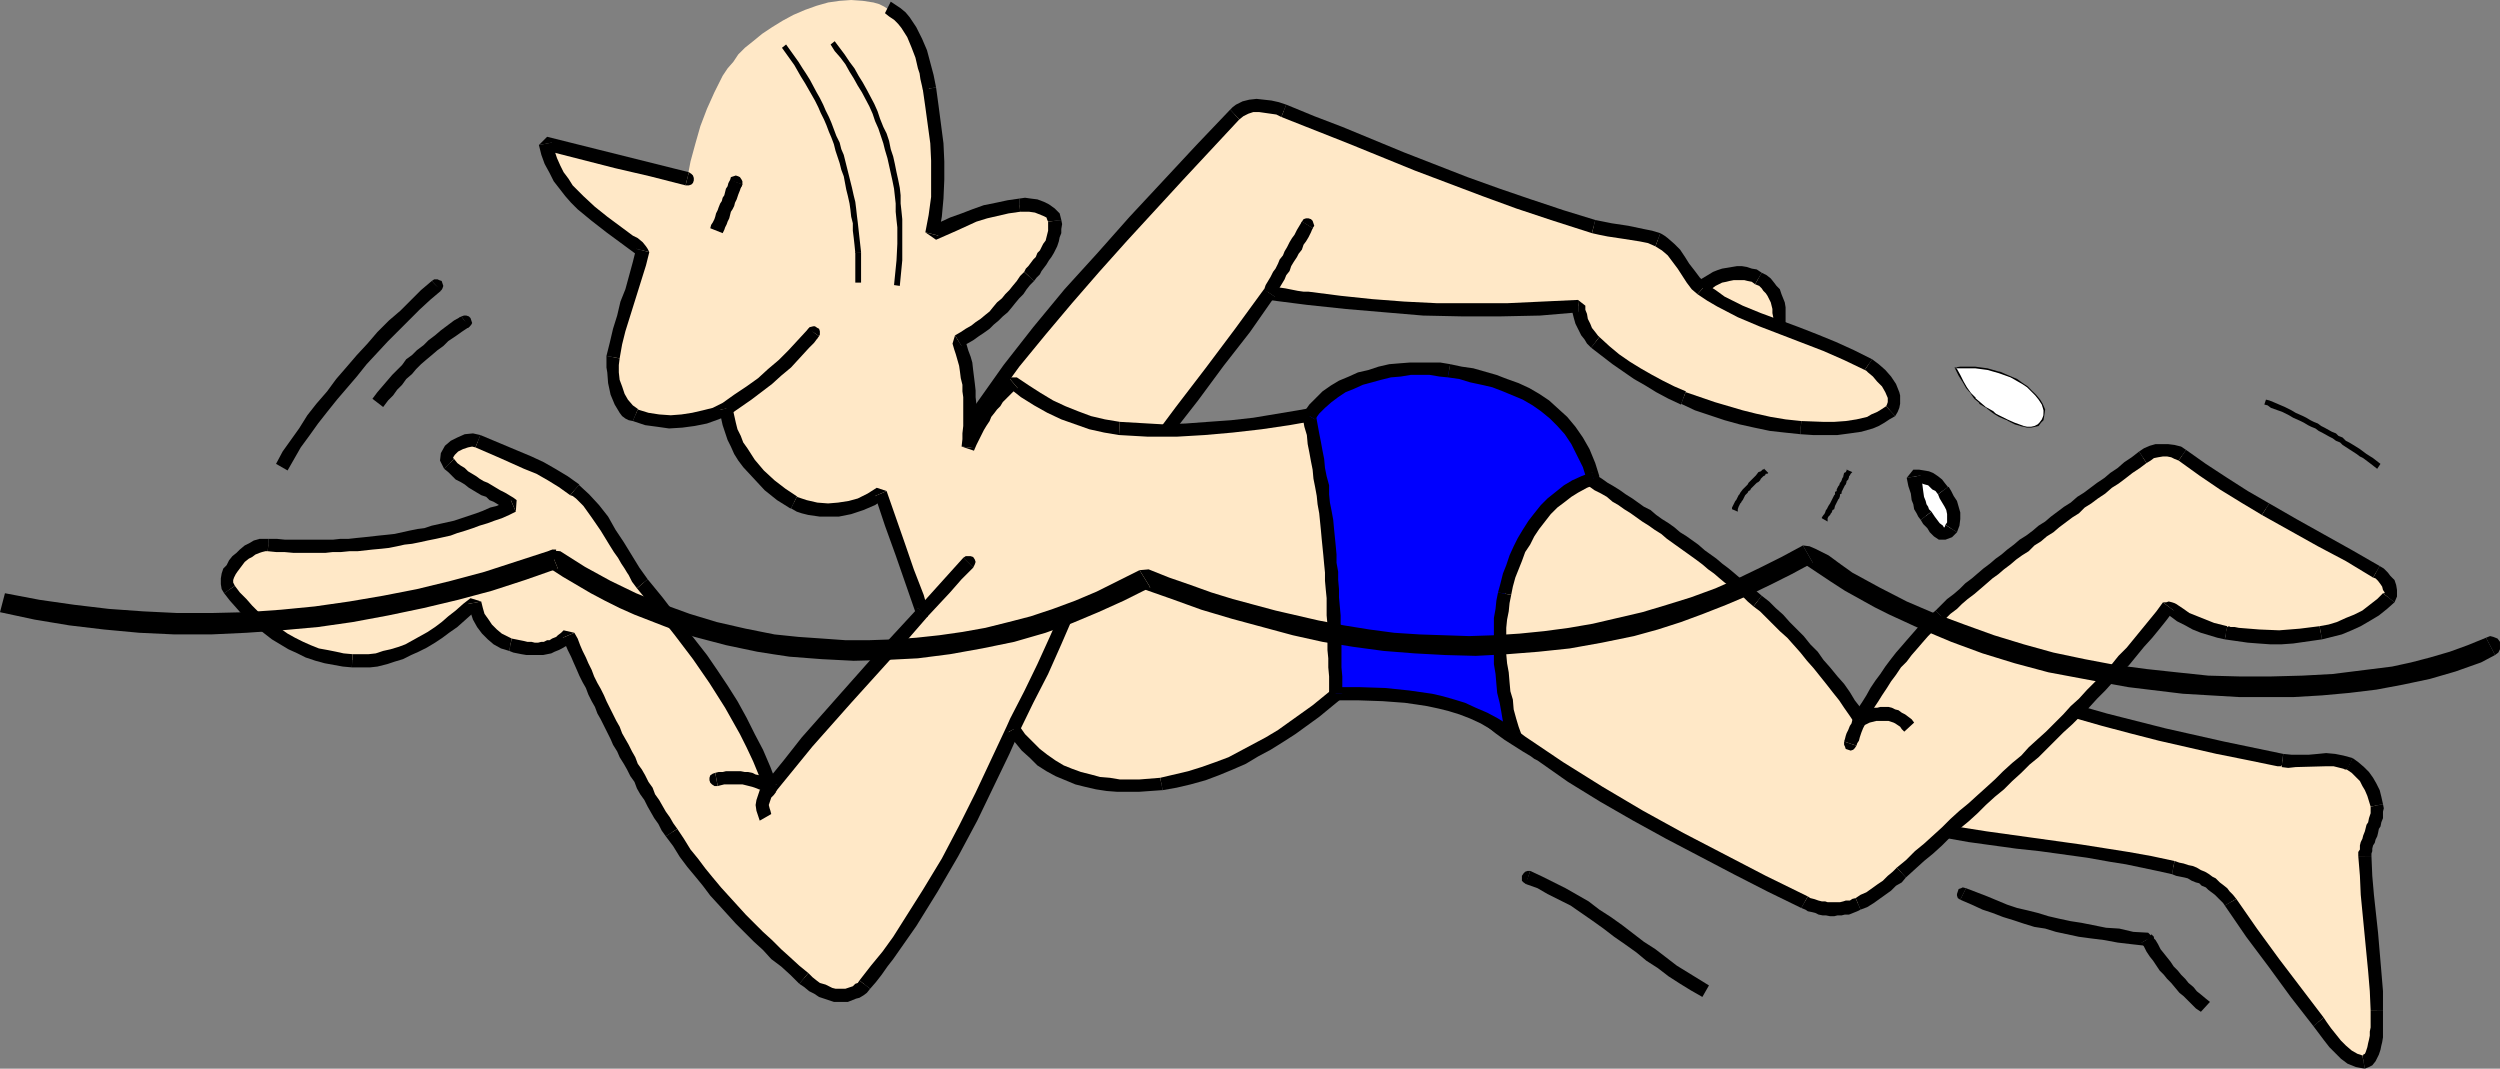 <?xml version="1.0" encoding="UTF-8" standalone="no"?>
<svg
   version="1.0"
   width="129.724mm"
   height="55.452mm"
   id="svg151"
   sodipodi:docname="Swimmer 12.wmf"
   xmlns:inkscape="http://www.inkscape.org/namespaces/inkscape"
   xmlns:sodipodi="http://sodipodi.sourceforge.net/DTD/sodipodi-0.dtd"
   xmlns="http://www.w3.org/2000/svg"
   xmlns:svg="http://www.w3.org/2000/svg">
  <rect width="100%" height="100%" fill="#808080" stroke="none"/>
  <sodipodi:namedview
     id="namedview151"
     pagecolor="#ffffff"
     bordercolor="#000000"
     borderopacity="0.25"
     inkscape:showpageshadow="2"
     inkscape:pageopacity="0.0"
     inkscape:pagecheckerboard="0"
     inkscape:deskcolor="#d1d1d1"
     inkscape:document-units="mm" />
  <defs
     id="defs1">
    <pattern
       id="WMFhbasepattern"
       patternUnits="userSpaceOnUse"
       width="6"
       height="6"
       x="0"
       y="0" />
  </defs>
  <path
     style="fill:#ffe8c7;fill-opacity:1;fill-rule:evenodd;stroke:none"
     d="m 401.576,137.997 10.827,3.07 11.312,2.909 11.15,2.585 5.656,1.131 5.656,1.131 1.454,0.162 1.616,0.162 h 3.07 l 2.747,-0.162 h 1.454 l 1.293,0.162 1.293,0.162 1.131,0.323 1.131,0.646 1.131,0.646 0.97,0.97 0.808,1.293 0.485,0.808 0.323,0.808 0.485,0.808 0.323,1.131 0.162,1.454 v 1.454 l -0.323,1.293 -0.485,1.454 -0.808,2.747 -0.485,1.293 -0.162,1.454 0.323,4.524 0.485,4.524 0.485,4.524 0.485,4.524 0.323,4.686 0.162,4.524 0.162,4.524 -0.162,2.262 -0.162,2.101 -0.323,0.97 -0.162,0.808 -0.323,0.646 -0.323,0.646 -0.323,0.323 -0.485,0.323 -0.323,0.162 -0.485,0.162 h -0.323 l -0.646,-0.162 -0.97,-0.323 -0.97,-0.646 -0.97,-0.808 -1.131,-1.131 -0.97,-1.131 -1.778,-2.424 -0.97,-1.293 -0.808,-0.97 -0.646,-0.97 -0.646,-0.808 -3.717,-5.009 -3.878,-5.171 -3.717,-5.171 -3.555,-5.171 -0.808,-0.97 -0.808,-0.97 -0.97,-0.808 -0.97,-0.646 -2.101,-1.293 -2.262,-1.131 -3.394,-1.131 -3.555,-0.808 -3.717,-0.808 -3.878,-0.646 -7.434,-1.131 -3.717,-0.485 -3.555,-0.485 -5.818,-0.646 -5.818,-0.808 -5.818,-0.97 -5.656,-1.131 12.12,-12.119 6.141,-5.979 z"
     id="path1" />
  <path
     style="fill:#000000;fill-opacity:1;fill-rule:evenodd;stroke:none"
     d="m 447.793,147.854 -11.635,-2.424 -11.474,-2.585 -11.474,-2.909 -5.656,-1.616 -5.656,-1.616 -0.808,2.424 5.494,1.616 5.656,1.616 5.494,1.454 5.656,1.454 11.312,2.585 5.656,1.131 5.494,1.131 0.808,0.162 h 0.485 0.162 l 0.162,-0.162 0.162,-0.162 v -0.485 -0.646 z"
     id="path2" />
  <path
     style="fill:#000000;fill-opacity:1;fill-rule:evenodd;stroke:none"
     d="m 461.367,148.662 -1.778,-0.485 -1.616,-0.323 -1.778,-0.162 -1.616,0.162 -1.778,0.162 h -1.616 -1.778 l -1.616,-0.162 -0.323,2.585 1.293,0.162 1.454,-0.162 5.979,-0.162 h 1.454 l 1.293,0.323 0.646,0.162 0.323,0.162 h 0.323 l 0.162,-0.162 0.162,-0.162 0.162,-0.485 0.323,-0.646 z"
     id="path3" />
  <path
     style="fill:#000000;fill-opacity:1;fill-rule:evenodd;stroke:none"
     d="m 467.347,157.711 -0.323,-1.454 -0.323,-1.293 -0.646,-1.293 -0.646,-1.131 -0.808,-1.131 -0.97,-0.97 -1.131,-0.97 -1.131,-0.808 -1.131,2.262 0.97,0.646 0.808,0.808 0.808,0.808 0.485,0.97 0.485,0.808 0.485,1.131 0.646,2.101 z"
     id="path4" />
  <path
     style="fill:#000000;fill-opacity:1;fill-rule:evenodd;stroke:none"
     d="m 465.084,167.891 v -0.485 l 0.162,-0.485 v -0.485 l 0.162,-0.646 0.323,-0.485 0.162,-0.646 0.323,-0.646 0.162,-0.646 0.162,-0.808 0.323,-0.485 0.162,-0.808 0.323,-0.808 v -0.646 -0.646 l 0.162,-0.646 -0.162,-0.808 -2.424,0.485 v 0.323 0.485 0.485 l -0.162,0.485 -0.162,0.485 -0.162,0.808 -0.323,0.485 -0.162,0.646 -0.162,0.646 -0.323,0.808 -0.162,0.646 -0.323,0.646 -0.162,0.646 v 0.808 l -0.323,0.485 v 0.808 z"
     id="path5" />
  <path
     style="fill:#000000;fill-opacity:1;fill-rule:evenodd;stroke:none"
     d="m 467.347,198.108 v -3.717 l -0.323,-3.878 -0.646,-7.595 -0.808,-7.433 -0.323,-3.717 -0.162,-3.878 h -2.586 l 0.323,3.878 0.162,3.717 1.454,15.028 0.323,3.878 0.162,3.717 z"
     id="path6" />
  <path
     style="fill:#000000;fill-opacity:1;fill-rule:evenodd;stroke:none"
     d="m 463.791,209.581 0.808,-0.323 0.646,-0.323 0.646,-0.808 0.323,-0.646 0.323,-0.646 0.323,-0.97 0.162,-0.808 0.162,-0.646 0.162,-0.97 v -0.808 -0.97 -0.808 -0.808 -0.808 -0.485 -0.646 h -2.424 v 0.646 0.485 0.808 0.646 0.808 l -0.162,0.808 v 0.808 l -0.162,0.808 -0.162,0.646 -0.162,0.808 -0.162,0.485 -0.162,0.485 -0.162,0.323 -0.323,0.162 v 0.162 h -0.162 z"
     id="path7" />
  <path
     style="fill:#000000;fill-opacity:1;fill-rule:evenodd;stroke:none"
     d="m 453.772,201.34 1.939,2.585 1.131,1.454 1.131,1.131 1.131,1.131 1.293,0.97 1.616,0.646 0.808,0.162 0.97,0.162 -0.485,-2.585 -0.485,-0.162 -0.485,-0.162 -1.131,-0.646 -1.131,-0.97 -0.97,-0.97 -1.939,-2.424 -0.808,-1.131 -0.323,-0.485 -0.323,-0.485 -1.939,1.616 z"
     id="path8" />
  <path
     style="fill:#000000;fill-opacity:1;fill-rule:evenodd;stroke:none"
     d="m 436.32,177.586 4.202,6.14 4.363,5.817 4.363,5.979 4.525,5.817 v -0.162 l 1.939,-1.616 -8.726,-11.473 -4.363,-5.979 -4.04,-5.817 z"
     id="path9" />
  <path
     style="fill:#000000;fill-opacity:1;fill-rule:evenodd;stroke:none"
     d="m 425.977,171.446 0.808,0.323 0.808,0.162 0.808,0.162 0.646,0.162 0.808,0.485 0.808,0.323 0.646,0.162 0.485,0.485 0.808,0.323 0.485,0.485 0.646,0.485 0.646,0.485 0.485,0.485 0.646,0.646 0.485,0.485 0.323,0.485 2.262,-1.293 -0.646,-0.808 -0.646,-0.646 -0.485,-0.646 -0.808,-0.646 -0.646,-0.485 -0.808,-0.808 -0.646,-0.323 -0.646,-0.485 -0.808,-0.485 -0.808,-0.323 -0.808,-0.485 -0.808,-0.323 -0.808,-0.162 -0.97,-0.323 -0.808,-0.162 -0.97,-0.323 z"
     id="path10" />
  <path
     style="fill:#000000;fill-opacity:1;fill-rule:evenodd;stroke:none"
     d="m 376.204,161.104 0.808,2.262 4.525,0.97 4.525,0.808 9.373,1.293 4.525,0.485 4.686,0.646 4.686,0.646 4.525,0.808 3.07,0.485 3.07,0.646 3.07,0.646 2.909,0.646 0.485,-2.585 -4.525,-0.97 -4.525,-0.808 -9.211,-1.454 -18.584,-2.585 -6.141,-0.97 -5.979,-1.293 0.646,2.262 z"
     id="path11" />
  <path
     style="fill:#000000;fill-opacity:1;fill-rule:evenodd;stroke:none"
     d="m 401.899,136.704 -1.293,0.323 -1.616,1.454 -1.293,1.454 -1.616,1.616 -1.616,1.454 -1.454,1.454 -1.454,1.616 -1.454,1.454 -1.616,1.454 -1.454,1.616 -1.616,1.454 -1.454,1.454 -1.616,1.454 -1.454,1.616 -1.454,1.454 -1.616,1.616 -1.616,1.454 1.939,1.939 1.454,-1.454 1.454,-1.616 1.616,-1.454 1.454,-1.616 1.616,-1.454 1.454,-1.616 1.616,-1.454 1.454,-1.454 1.616,-1.616 1.454,-1.293 1.616,-1.616 1.454,-1.454 1.454,-1.454 1.616,-1.616 1.454,-1.454 1.616,-1.616 -1.454,0.323 z"
     id="path12" />
  <path
     style="fill:#ffe8c7;fill-opacity:1;fill-rule:evenodd;stroke:none"
     d="m 332.411,57.526 0.485,-0.646 0.646,-0.485 0.808,-0.485 0.646,-0.485 0.808,-0.323 0.808,-0.485 0.646,-0.323 0.97,-0.323 0.808,-0.162 0.808,-0.162 h 0.808 0.808 0.97 l 0.808,0.162 0.808,0.323 0.808,0.485 1.454,0.97 1.131,1.293 0.808,1.293 0.485,1.454 0.162,1.616 0.162,1.777 -0.162,1.777 -0.485,1.939 -0.97,-0.646 -1.131,-0.485 -1.131,-0.808 -0.97,-0.485 -0.97,-0.485 -0.97,-0.485 -0.97,-0.646 -0.97,-0.646 -0.808,-0.485 -0.97,-0.485 -0.97,-0.646 -0.97,-0.485 -0.97,-0.646 -0.97,-0.485 -1.293,-0.808 z"
     id="path13" />
  <path
     style="fill:#000000;fill-opacity:1;fill-rule:evenodd;stroke:none"
     d="m 345.5,53.486 -0.97,-0.646 -0.97,-0.162 -0.97,-0.323 -0.97,-0.162 h -0.97 l -0.97,0.162 -0.97,0.162 -0.97,0.162 -0.97,0.323 -0.808,0.323 -0.808,0.485 -0.808,0.485 -0.808,0.485 -0.646,0.485 -0.808,0.646 -0.646,0.485 1.778,2.101 0.485,-0.646 0.646,-0.323 0.646,-0.485 0.808,-0.485 0.646,-0.485 0.646,-0.323 0.646,-0.323 0.808,-0.162 0.646,-0.162 0.808,-0.162 h 0.808 0.646 0.646 l 0.646,0.162 0.808,0.162 0.646,0.485 z"
     id="path14" />
  <path
     style="fill:#000000;fill-opacity:1;fill-rule:evenodd;stroke:none"
     d="m 347.763,67.867 1.939,-0.808 0.162,-0.97 0.162,-0.97 0.162,-0.97 v -1.131 -0.97 -0.808 -0.97 l -0.162,-0.97 -0.323,-0.808 -0.323,-0.808 -0.323,-0.97 -0.646,-0.646 -0.485,-0.646 -0.646,-0.808 -0.808,-0.646 -0.97,-0.485 -1.293,2.262 0.808,0.323 0.485,0.485 0.323,0.485 0.485,0.485 0.323,0.485 0.323,0.646 0.323,0.646 0.162,0.646 0.162,0.646 v 0.808 l 0.162,0.808 v 0.646 l -0.162,0.97 v 0.808 l -0.162,0.97 -0.323,0.97 2.101,-0.808 z"
     id="path15" />
  <path
     style="fill:#000000;fill-opacity:1;fill-rule:evenodd;stroke:none"
     d="m 331.441,56.395 0.162,2.101 1.131,0.646 1.131,0.808 0.97,0.485 1.131,0.646 0.808,0.485 1.131,0.646 0.97,0.485 0.808,0.646 0.97,0.485 0.808,0.485 1.131,0.485 0.97,0.646 0.97,0.485 0.97,0.646 1.131,0.646 1.131,0.646 1.454,-2.101 -1.293,-0.646 -0.97,-0.808 -1.131,-0.485 -0.97,-0.485 -0.97,-0.646 -0.97,-0.646 -0.97,-0.485 -0.808,-0.485 -0.97,-0.646 -0.97,-0.485 -0.97,-0.646 -0.97,-0.485 -1.131,-0.485 -0.97,-0.646 -0.97,-0.646 -1.293,-0.808 0.323,2.262 z"
     id="path16" />
  <path
     style="fill:#ffe8c7;fill-opacity:1;fill-rule:evenodd;stroke:none"
     d="m 186.001,90.328 2.424,-4.04 2.424,-3.878 2.747,-4.04 2.747,-3.717 5.656,-7.433 5.979,-7.272 8.242,-9.534 8.565,-9.372 8.726,-9.372 8.565,-9.211 0.646,-0.646 0.808,-0.485 0.808,-0.323 0.808,-0.162 0.808,-0.162 h 0.97 l 1.778,0.162 1.778,0.485 1.778,0.485 1.616,0.646 1.616,0.808 14.059,5.656 14.221,5.656 7.11,2.585 7.11,2.585 7.272,2.424 7.272,2.262 2.424,0.485 2.424,0.485 2.424,0.162 2.101,0.485 2.101,0.646 1.131,0.323 0.97,0.646 0.808,0.646 1.131,0.808 0.808,1.131 0.808,1.131 0.808,1.131 0.808,1.131 1.778,2.101 2.101,1.777 2.101,1.454 2.424,1.293 2.424,1.293 2.424,1.131 2.586,0.97 5.333,1.777 5.333,1.939 2.586,1.131 2.586,1.131 2.262,1.131 2.424,1.454 0.808,0.97 0.97,0.808 0.646,0.97 0.485,0.808 0.323,0.808 0.323,0.808 0.162,0.646 v 0.646 l -0.162,0.646 -0.323,0.808 -0.485,0.485 -0.485,0.646 -0.808,0.485 -0.97,0.485 -0.97,0.485 -1.293,0.485 -2.101,0.485 -2.101,0.323 -2.101,0.162 h -2.262 -2.262 l -2.101,-0.162 -4.525,-0.646 -4.525,-0.97 -4.363,-1.131 -4.04,-1.293 -4.04,-1.454 -3.232,-1.454 -3.232,-1.454 -3.07,-1.777 -2.909,-1.939 -3.232,-2.262 -1.616,-1.293 -1.293,-1.293 -1.293,-1.454 -0.97,-1.616 -0.323,-0.97 -0.323,-0.97 -0.162,-0.97 -0.162,-1.131 -7.595,0.646 -7.757,0.162 h -7.595 l -7.434,-0.162 -7.595,-0.646 -7.595,-0.646 -7.595,-0.808 -7.595,-0.97 -5.171,7.272 -5.333,7.272 -5.494,7.11 -5.494,7.11 -1.454,1.777 -2.101,-0.323 -2.101,-0.323 -2.101,-0.162 -2.262,0.162 -2.101,0.162 -2.262,0.323 -4.686,0.808 -4.525,0.808 -4.525,0.808 -2.262,0.323 -2.262,0.323 h -2.262 -2.101 -1.131 l -1.131,-0.162 z"
     id="path17" />
  <path
     style="fill:#000000;fill-opacity:1;fill-rule:evenodd;stroke:none"
     d="m 241.269,21.491 -6.626,6.948 -6.464,6.948 -6.626,7.11 -6.302,7.11 -6.464,7.11 -6.141,7.433 -5.818,7.433 -2.747,3.878 -2.747,3.878 -1.778,2.424 -1.616,2.747 -1.616,2.585 -1.454,2.585 2.262,1.293 2.909,-5.009 3.07,-4.686 3.394,-4.686 3.394,-4.686 5.171,-6.302 5.171,-6.14 5.333,-6.14 5.494,-6.14 10.989,-11.958 10.989,-11.796 z"
     id="path18" />
  <path
     style="fill:#000000;fill-opacity:1;fill-rule:evenodd;stroke:none"
     d="m 252.257,20.522 -1.454,-0.485 -1.454,-0.323 -1.454,-0.162 -1.454,-0.162 -1.454,0.162 -1.293,0.323 -1.293,0.646 -0.646,0.485 -0.485,0.485 1.778,1.939 0.808,-0.646 0.97,-0.485 0.97,-0.323 h 1.131 l 1.131,0.162 1.131,0.162 1.131,0.162 0.97,0.485 z"
     id="path19" />
  <path
     style="fill:#000000;fill-opacity:1;fill-rule:evenodd;stroke:none"
     d="m 312.857,43.144 -6.302,-1.939 -6.302,-2.101 -6.141,-2.101 -6.302,-2.262 -12.443,-4.848 -12.12,-5.009 -5.494,-2.101 -5.494,-2.262 -0.97,2.424 13.09,5.171 13.09,5.332 13.251,5.009 6.626,2.424 6.787,2.262 4.04,1.293 4.04,1.293 z"
     id="path20" />
  <path
     style="fill:#000000;fill-opacity:1;fill-rule:evenodd;stroke:none"
     d="m 325.624,45.73 -1.616,-0.485 -1.616,-0.323 -3.07,-0.646 -3.232,-0.485 -3.232,-0.646 -0.646,2.585 1.454,0.323 1.616,0.323 3.232,0.485 3.07,0.485 1.616,0.323 1.454,0.646 z"
     id="path21" />
  <path
     style="fill:#000000;fill-opacity:1;fill-rule:evenodd;stroke:none"
     d="m 334.673,55.748 -1.293,-1.293 -0.97,-1.293 -1.131,-1.454 -0.808,-1.293 -0.97,-1.454 -1.131,-1.131 -1.293,-1.131 -0.646,-0.485 -0.808,-0.485 -0.97,2.585 1.293,0.808 1.131,0.97 0.97,1.293 0.97,1.293 1.778,2.747 0.97,1.293 1.131,0.97 v 0 z"
     id="path22" />
  <path
     style="fill:#000000;fill-opacity:1;fill-rule:evenodd;stroke:none"
     d="m 367.155,70.453 -3.555,-1.777 -3.555,-1.616 -3.555,-1.454 -3.717,-1.454 -7.434,-2.747 -3.555,-1.454 -3.555,-1.777 -1.778,-1.293 -1.778,-1.131 -1.778,1.939 v 0 l 1.939,1.293 1.939,1.131 4.04,2.101 4.202,1.777 4.202,1.616 8.403,3.232 4.04,1.777 4.04,1.939 z"
     id="path23" />
  <path
     style="fill:#000000;fill-opacity:1;fill-rule:evenodd;stroke:none"
     d="m 371.68,81.602 0.485,-0.808 0.323,-0.808 0.162,-0.808 v -0.808 -0.808 l -0.162,-0.646 -0.323,-0.808 -0.323,-0.808 -0.97,-1.454 -1.131,-1.293 -1.293,-1.131 -1.293,-0.97 -1.454,2.101 0.323,0.162 0.323,0.323 0.97,0.808 0.808,0.97 0.97,0.97 0.646,1.131 0.485,1.131 v 0.485 0.323 l -0.162,0.485 -0.162,0.323 z"
     id="path24" />
  <path
     style="fill:#000000;fill-opacity:1;fill-rule:evenodd;stroke:none"
     d="m 353.096,85.157 2.424,0.162 h 2.586 2.262 l 2.424,-0.323 2.262,-0.323 2.262,-0.646 1.131,-0.485 1.131,-0.646 0.97,-0.646 1.131,-0.646 -1.778,-1.939 -0.97,0.646 -0.808,0.485 -1.131,0.485 -0.808,0.485 -2.101,0.485 -2.101,0.323 -2.262,0.162 H 357.62 L 353.257,82.572 Z"
     id="path25" />
  <path
     style="fill:#000000;fill-opacity:1;fill-rule:evenodd;stroke:none"
     d="M 329.664,79.34 V 79.179 l 2.747,1.293 2.909,0.97 2.909,0.97 2.909,0.808 2.909,0.646 3.07,0.646 2.909,0.323 3.07,0.323 0.162,-2.585 -3.07,-0.323 -2.909,-0.485 -2.909,-0.646 -2.586,-0.646 -5.494,-1.616 -5.656,-1.939 v -0.162 z"
     id="path26" />
  <path
     style="fill:#000000;fill-opacity:1;fill-rule:evenodd;stroke:none"
     d="m 312.049,68.191 2.101,1.616 2.101,1.616 2.101,1.454 2.101,1.454 2.262,1.293 2.101,1.293 2.424,1.293 2.424,1.131 0.97,-2.585 -2.262,-0.97 -2.262,-1.131 -2.101,-1.131 -2.262,-1.293 -2.101,-1.293 -2.101,-1.454 -1.939,-1.616 -1.939,-1.777 z"
     id="path27" />
  <path
     style="fill:#000000;fill-opacity:1;fill-rule:evenodd;stroke:none"
     d="m 309.625,61.242 -1.293,-1.293 v 1.131 l 0.323,1.293 0.323,1.131 0.485,0.97 0.646,1.293 0.646,0.808 0.485,0.808 0.808,0.808 1.616,-2.101 -0.323,-0.323 -0.485,-0.646 -0.646,-0.808 -0.323,-0.808 -0.485,-0.97 -0.162,-0.97 -0.323,-0.808 v -0.808 l -1.454,-1.131 z"
     id="path28" />
  <path
     style="fill:#000000;fill-opacity:1;fill-rule:evenodd;stroke:none"
     d="m 249.995,58.172 -1.293,0.646 7.595,0.97 7.595,0.808 7.595,0.646 7.595,0.646 7.595,0.162 h 7.595 l 7.757,-0.162 7.595,-0.646 -0.162,-2.424 -6.949,0.323 -6.949,0.323 h -13.736 l -6.464,-0.323 -6.302,-0.485 -6.141,-0.646 -6.302,-0.808 h -0.97 l -1.131,-0.162 -2.424,-0.485 -1.131,-0.162 h -1.131 -1.131 l -0.808,0.323 z"
     id="path29" />
  <path
     style="fill:#000000;fill-opacity:1;fill-rule:evenodd;stroke:none"
     d="m 225.593,89.359 0.646,-0.323 0.646,-0.323 1.131,-0.97 0.97,-1.131 0.808,-1.454 5.171,-6.625 5.01,-6.787 5.171,-6.625 4.848,-6.948 -2.101,-1.454 -5.656,7.756 -5.818,7.756 -5.818,7.595 -5.656,7.595 1.293,-0.485 z"
     id="path30" />
  <path
     style="fill:#000000;fill-opacity:1;fill-rule:evenodd;stroke:none"
     d="m 184.87,89.682 0.808,1.939 1.131,0.323 1.131,0.162 1.131,0.162 h 1.131 l 1.293,0.162 1.293,-0.162 h 1.293 l 1.293,-0.162 1.293,-0.162 1.293,-0.162 h 1.454 l 1.293,-0.323 1.293,-0.162 1.454,-0.323 1.293,-0.162 1.454,-0.162 1.293,-0.323 1.293,-0.323 1.454,-0.162 1.454,-0.323 1.293,-0.162 1.293,-0.162 1.293,-0.162 1.131,-0.162 h 1.293 l 1.293,-0.162 h 1.131 1.131 l 1.131,0.162 h 0.97 l 0.97,0.162 0.97,0.323 0.646,-2.424 -1.131,-0.323 -1.131,-0.323 -1.131,-0.162 h -1.131 -1.293 -1.293 -1.293 l -1.293,0.162 -1.293,0.162 -1.293,0.162 -1.293,0.162 -1.454,0.323 -1.454,0.162 -1.293,0.162 -1.454,0.323 -1.293,0.162 -1.293,0.323 -1.454,0.323 h -1.293 l -1.454,0.323 -1.293,0.162 -1.293,0.323 -1.131,0.162 h -1.454 l -1.131,0.162 h -1.131 -1.293 -1.131 -1.131 l -1.131,-0.162 -0.808,-0.162 -0.97,-0.323 0.808,1.939 z"
     id="path31" />
  <path
     style="fill:#000000;fill-opacity:1;fill-rule:evenodd;stroke:none"
     d="m 257.429,44.76 0.323,-0.485 -0.162,-0.485 -0.162,-0.485 -0.323,-0.323 -0.485,-0.162 h -0.485 l -0.485,0.162 -0.323,0.485 z"
     id="path32" />
  <path
     style="fill:#000000;fill-opacity:1;fill-rule:evenodd;stroke:none"
     d="m 249.995,58.01 0.485,-0.808 0.485,-0.808 0.485,-0.808 0.485,-0.808 0.323,-0.808 0.646,-0.808 0.323,-0.97 0.485,-0.808 0.646,-0.97 0.323,-0.646 0.646,-0.808 0.323,-0.97 0.485,-0.646 0.485,-0.808 0.485,-0.97 0.323,-0.808 -2.101,-1.293 -0.485,0.808 -0.485,0.808 -0.485,0.97 -0.485,0.646 -0.485,0.808 -0.485,0.97 -0.485,0.808 -0.323,0.808 -0.646,0.808 -0.323,0.808 -0.485,0.97 -0.485,0.646 -0.485,0.97 -0.485,0.808 -0.485,0.808 -0.323,0.97 z"
     id="path33" />
  <path
     style="fill:#000000;fill-opacity:1;fill-rule:evenodd;stroke:none"
     d="m 255.328,43.467 -0.162,0.485 0.162,0.485 0.162,0.485 0.323,0.162 0.485,0.162 h 0.485 l 0.485,-0.162 0.162,-0.323 z"
     id="path34" />
  <path
     style="fill:#ffe8c7;fill-opacity:1;fill-rule:evenodd;stroke:none"
     d="m 466.054,112.143 0.97,0.646 0.646,0.808 0.646,0.808 0.323,0.646 v 0.808 l -0.162,0.97 -0.485,0.808 -0.808,0.808 -1.454,1.131 -1.454,0.97 -1.616,0.97 -1.616,0.808 -1.778,0.646 -1.778,0.485 -1.616,0.485 -1.778,0.323 -1.778,0.323 -1.778,0.162 -1.778,0.162 -1.939,0.162 -3.878,-0.162 -3.878,-0.323 -1.939,-0.323 -1.939,-0.485 -1.939,-0.485 -1.778,-0.646 -3.232,-1.616 -1.454,-0.97 -1.454,-1.131 -2.909,3.717 -2.909,3.555 -3.232,3.555 -3.07,3.393 -6.626,6.787 -6.787,6.625 -6.949,6.464 -13.898,12.604 -6.949,6.302 -2.101,1.777 -2.101,1.616 -2.101,1.293 -0.97,0.485 -1.131,0.485 -1.131,0.323 -1.131,0.162 -1.131,0.162 h -1.131 l -1.293,-0.162 -1.293,-0.162 -1.293,-0.323 -1.293,-0.646 -16.322,-8.241 -8.08,-4.201 -7.918,-4.524 -7.918,-4.524 -7.757,-4.848 -7.595,-5.171 -3.717,-2.585 -3.555,-2.747 -0.323,-17.613 -0.485,-17.775 4.363,-3.393 4.363,-3.232 4.363,-3.393 4.363,-3.232 3.232,1.939 3.232,2.101 6.626,4.363 6.464,4.363 3.07,2.262 3.232,2.262 2.586,2.262 2.747,2.101 5.333,4.363 2.586,2.262 2.424,2.424 2.424,2.424 2.424,2.585 2.747,3.393 2.909,3.393 2.586,3.555 2.424,3.555 1.616,-2.747 1.616,-2.585 1.778,-2.585 1.778,-2.424 1.939,-2.424 1.939,-2.262 2.101,-2.101 2.101,-2.262 4.363,-4.04 4.525,-3.878 4.848,-3.878 4.848,-3.878 5.171,-3.717 10.342,-7.756 5.171,-3.717 1.131,-0.97 1.131,-0.485 0.97,-0.485 1.131,-0.323 0.97,-0.162 h 0.808 l 0.97,0.162 0.808,0.323 1.778,0.808 1.778,1.131 1.778,1.293 1.939,1.293 5.656,3.555 5.818,3.555 5.818,3.232 5.818,3.232 4.525,2.585 z"
     id="path35" />
  <path
     style="fill:#000000;fill-opacity:1;fill-rule:evenodd;stroke:none"
     d="m 469.609,118.122 0.485,-1.131 v -1.293 l -0.162,-0.97 -0.323,-0.97 -0.808,-0.808 -0.485,-0.646 -0.808,-0.808 -0.808,-0.485 -1.293,2.262 0.485,0.162 0.485,0.485 0.485,0.646 0.323,0.485 0.162,0.646 0.323,0.485 v 0.162 h -0.323 z"
     id="path36" />
  <path
     style="fill:#000000;fill-opacity:1;fill-rule:evenodd;stroke:none"
     d="m 455.388,125.393 1.939,-0.485 1.939,-0.485 1.939,-0.808 1.778,-0.808 1.939,-1.131 1.616,-0.97 1.616,-1.293 1.454,-1.293 -2.262,-1.777 -1.131,1.131 -1.454,1.131 -1.454,1.131 -1.616,0.808 -1.616,0.646 -1.778,0.808 -1.616,0.485 -1.778,0.323 z"
     id="path37" />
  <path
     style="fill:#000000;fill-opacity:1;fill-rule:evenodd;stroke:none"
     d="m 436.32,125.393 4.525,0.646 2.101,0.162 2.262,0.162 h 2.262 l 2.262,-0.162 2.262,-0.323 2.262,-0.323 1.131,-0.162 -0.485,-2.585 -3.878,0.485 -4.04,0.323 -3.878,-0.162 -4.04,-0.323 -0.808,-0.162 h -0.808 l -0.323,-0.162 -0.323,0.162 -0.162,0.162 v 0.323 l -0.162,0.808 v 0.485 z"
     id="path38" />
  <path
     style="fill:#000000;fill-opacity:1;fill-rule:evenodd;stroke:none"
     d="m 426.3,119.737 -1.778,0.162 1.131,0.97 1.293,0.97 1.616,0.808 1.454,0.808 1.616,0.646 1.616,0.485 1.616,0.485 1.454,0.323 0.485,-2.585 -2.586,-0.646 -2.424,-0.97 -2.424,-0.97 -1.131,-0.808 -0.97,-0.646 -0.485,-0.323 -0.323,-0.162 -0.485,-0.162 -0.646,-0.162 -0.485,0.162 h -0.646 z"
     id="path39" />
  <path
     style="fill:#000000;fill-opacity:1;fill-rule:evenodd;stroke:none"
     d="m 373.78,172.092 1.778,-1.616 1.778,-1.616 1.778,-1.454 1.778,-1.616 1.616,-1.616 1.778,-1.616 1.778,-1.454 1.778,-1.616 1.616,-1.616 1.778,-1.616 1.778,-1.454 1.616,-1.616 1.778,-1.616 1.616,-1.616 1.778,-1.454 1.616,-1.616 1.616,-1.616 1.616,-1.616 1.778,-1.616 1.616,-1.616 1.616,-1.616 1.616,-1.777 1.616,-1.616 1.454,-1.616 1.616,-1.777 1.616,-1.616 1.454,-1.777 1.454,-1.777 1.616,-1.777 1.454,-1.777 1.293,-1.616 1.454,-1.939 -2.101,-1.616 -1.293,1.777 -1.454,1.777 -1.454,1.777 -1.454,1.777 -1.454,1.777 -1.616,1.616 -1.293,1.616 -1.778,1.777 -1.454,1.616 -1.616,1.616 -1.616,1.777 -1.616,1.454 -1.454,1.616 -1.616,1.616 -1.778,1.777 -1.616,1.454 -1.778,1.616 -1.454,1.616 -1.778,1.454 -1.778,1.616 -1.616,1.616 -1.778,1.616 -1.616,1.454 -1.778,1.616 -1.778,1.454 -1.778,1.616 -1.616,1.616 -1.778,1.616 -1.778,1.616 -1.778,1.454 -1.778,1.777 -1.778,1.454 z"
     id="path40" />
  <path
     style="fill:#000000;fill-opacity:1;fill-rule:evenodd;stroke:none"
     d="m 364.892,178.394 1.293,-0.485 1.293,-0.808 1.131,-0.808 1.131,-0.808 1.131,-0.808 0.97,-0.97 1.131,-0.646 0.808,-0.97 -1.778,-1.939 -0.808,0.808 -0.97,0.808 -0.97,0.97 -0.97,0.646 -1.131,0.808 -1.131,0.808 -1.131,0.485 -0.97,0.646 z"
     id="path41" />
  <path
     style="fill:#000000;fill-opacity:1;fill-rule:evenodd;stroke:none"
     d="m 353.257,178.071 0.808,0.323 0.485,0.323 0.808,0.162 0.646,0.162 0.646,0.323 0.808,0.162 h 0.646 l 0.808,0.162 h 0.808 l 0.646,-0.162 h 0.808 l 0.646,-0.162 h 0.808 l 0.808,-0.323 0.808,-0.323 0.646,-0.323 -0.97,-2.262 -0.646,0.162 -0.485,0.323 h -0.808 l -0.485,0.162 -0.646,0.162 h -0.646 -0.646 -0.485 -0.646 l -0.485,-0.162 h -0.646 l -0.646,-0.162 -0.485,-0.162 -0.485,-0.162 -0.646,-0.162 -0.485,-0.323 z"
     id="path42" />
  <path
     style="fill:#000000;fill-opacity:1;fill-rule:evenodd;stroke:none"
     d="m 289.748,140.098 0.162,0.646 0.485,0.485 1.293,1.293 1.616,1.293 1.778,1.293 1.778,1.131 1.778,1.131 1.616,0.97 0.646,0.485 0.646,0.323 5.979,4.201 6.302,3.878 6.464,3.717 6.464,3.555 13.251,6.948 6.626,3.393 6.626,3.232 1.293,-2.262 -8.242,-4.04 -8.08,-4.201 -8.08,-4.201 -7.918,-4.363 -7.918,-4.686 -7.757,-4.848 -7.434,-5.009 -7.272,-5.332 0.323,0.97 z"
     id="path43" />
  <path
     style="fill:#000000;fill-opacity:1;fill-rule:evenodd;stroke:none"
     d="m 289.425,103.74 -0.485,0.97 v 2.262 2.101 2.262 l 0.162,2.262 v 2.262 l 0.162,2.101 v 2.262 2.262 2.101 l 0.162,2.262 v 2.262 2.262 2.101 l 0.162,2.262 v 2.262 l 0.162,2.101 h 2.424 v -2.101 -2.262 -2.262 -2.262 l -0.162,-2.101 v -2.262 -2.262 -2.262 -2.101 -2.262 l -0.162,-2.262 v -2.262 -2.101 -2.262 l -0.162,-2.262 -0.162,-2.101 -0.485,1.131 z"
     id="path44" />
  <path
     style="fill:#000000;fill-opacity:1;fill-rule:evenodd;stroke:none"
     d="m 308.332,90.328 h -1.454 l -1.131,0.808 -1.131,0.808 -1.131,0.97 -0.97,0.808 -0.97,0.808 -1.131,0.808 -1.131,0.808 -1.131,0.97 -0.97,0.808 -1.131,0.808 -1.131,0.808 -1.131,0.808 -0.97,0.808 -1.131,0.808 -1.131,0.808 -1.131,0.97 1.616,2.101 1.131,-0.808 1.131,-0.97 0.97,-0.808 1.131,-0.646 1.131,-0.97 1.131,-0.808 0.97,-0.808 1.131,-0.808 1.131,-0.808 0.97,-0.97 1.131,-0.808 1.131,-0.808 1.131,-0.808 0.97,-0.808 1.131,-0.97 0.97,-0.808 -1.454,0.162 z"
     id="path45" />
  <path
     style="fill:#000000;fill-opacity:1;fill-rule:evenodd;stroke:none"
     d="m 345.5,116.829 -1.131,-0.97 -0.97,-0.808 -1.131,-0.97 -1.131,-0.808 -1.131,-0.97 -0.97,-0.808 -1.293,-0.97 -1.131,-0.97 -1.131,-0.808 -1.131,-0.808 -1.293,-1.131 -1.131,-0.808 -1.131,-0.808 -1.293,-0.808 -1.131,-0.97 -1.131,-0.808 -1.293,-0.808 -1.131,-0.808 -1.131,-0.97 -1.293,-0.646 -1.131,-0.808 -1.131,-0.808 -1.293,-0.808 -1.131,-0.808 -1.293,-0.808 -1.131,-0.646 -1.131,-0.808 -1.293,-0.808 -1.131,-0.646 -1.131,-0.646 -1.131,-0.808 -1.131,-0.646 -1.454,2.262 1.293,0.646 1.131,0.646 1.131,0.808 1.131,0.646 1.131,0.808 1.293,0.646 1.131,0.646 1.131,0.97 1.131,0.646 1.131,0.808 1.293,0.808 1.131,0.808 1.131,0.808 1.293,0.808 1.131,0.808 1.293,0.808 1.131,0.97 1.131,0.808 1.131,0.808 1.131,0.808 1.131,0.808 1.131,0.808 1.293,0.97 1.131,0.97 1.131,0.808 1.131,0.97 0.97,0.808 1.293,0.97 1.131,0.97 1.131,0.808 0.97,0.97 1.131,0.97 z"
     id="path46" />
  <path
     style="fill:#000000;fill-opacity:1;fill-rule:evenodd;stroke:none"
     d="m 363.6,140.582 2.424,-0.162 -1.131,-1.616 -1.131,-1.454 -0.97,-1.616 -1.131,-1.616 -1.293,-1.454 -1.454,-1.777 -1.293,-1.454 -1.131,-1.616 -1.454,-1.454 -1.293,-1.616 -1.454,-1.454 -1.293,-1.293 -1.293,-1.454 -1.454,-1.293 -1.293,-1.293 -1.454,-1.131 -1.616,2.101 1.293,0.97 1.293,1.293 1.293,1.293 1.293,1.293 1.454,1.293 1.293,1.454 1.293,1.454 1.293,1.616 1.293,1.454 1.293,1.616 1.293,1.616 1.131,1.454 1.293,1.616 0.97,1.454 1.131,1.616 0.97,1.454 2.262,-0.162 z"
     id="path47" />
  <path
     style="fill:#000000;fill-opacity:1;fill-rule:evenodd;stroke:none"
     d="m 379.598,119.737 -1.131,0.97 -1.131,1.131 -1.131,1.131 -1.131,1.293 -1.131,1.293 -0.97,1.131 -1.131,1.293 -1.131,1.454 -0.97,1.293 -0.97,1.454 -0.97,1.293 -0.97,1.454 -0.808,1.454 -0.808,1.293 -0.97,1.454 -0.646,1.454 2.424,1.131 0.646,-1.293 0.646,-1.293 0.97,-1.454 0.808,-1.293 0.97,-1.454 0.808,-1.293 0.97,-1.293 0.97,-1.454 1.131,-1.131 0.97,-1.293 1.131,-1.293 0.97,-1.131 1.131,-1.293 1.131,-1.131 0.97,-0.97 1.131,-1.131 z"
     id="path48" />
  <path
     style="fill:#000000;fill-opacity:1;fill-rule:evenodd;stroke:none"
     d="m 419.513,88.551 -1.454,1.131 -1.454,0.97 -1.293,1.131 -1.454,0.97 -1.131,0.97 -1.454,0.97 -1.293,0.97 -1.293,0.97 -1.293,0.808 -1.293,1.131 -1.293,0.808 -1.293,0.97 -1.293,0.97 -1.131,0.97 -1.293,0.808 -1.131,0.97 -1.293,0.97 -1.293,0.808 -1.131,0.97 -1.293,0.97 -1.131,0.97 -1.131,0.808 -1.131,0.97 -1.293,0.97 -1.131,0.97 -1.131,0.97 -1.293,0.97 -1.131,1.131 -1.131,0.97 -1.293,0.97 -1.131,1.131 -1.131,1.131 1.778,1.777 1.131,-1.131 1.293,-0.97 0.97,-0.97 1.131,-0.97 1.293,-0.97 1.131,-0.97 1.131,-0.97 1.293,-1.131 1.131,-0.808 1.131,-0.97 1.293,-0.97 1.131,-0.97 1.131,-0.808 1.293,-0.808 1.131,-1.131 1.293,-0.808 1.131,-0.97 1.293,-0.808 1.131,-0.97 1.293,-0.97 1.293,-0.97 1.293,-0.808 1.131,-1.131 1.293,-0.808 1.293,-0.97 1.454,-0.97 1.293,-1.131 1.293,-0.808 1.293,-0.97 1.454,-1.131 1.454,-0.97 1.293,-0.97 z"
     id="path49" />
  <path
     style="fill:#000000;fill-opacity:1;fill-rule:evenodd;stroke:none"
     d="m 428.724,88.228 -0.97,-0.646 -1.293,-0.323 -1.293,-0.162 h -1.131 -1.293 l -1.131,0.323 -1.131,0.485 -0.97,0.646 1.454,2.262 0.808,-0.485 0.646,-0.485 0.808,-0.162 0.97,-0.162 h 0.808 l 0.808,0.162 0.646,0.323 0.808,0.323 z"
     id="path50" />
  <path
     style="fill:#000000;fill-opacity:1;fill-rule:evenodd;stroke:none"
     d="m 445.046,98.731 -4.202,-2.424 -4.04,-2.585 -4.202,-2.747 -3.878,-2.747 -1.454,2.101 4.04,2.909 4.04,2.747 4.202,2.585 4.04,2.424 z"
     id="path51" />
  <path
     style="fill:#000000;fill-opacity:1;fill-rule:evenodd;stroke:none"
     d="m 466.7,111.012 -5.333,-3.07 -5.494,-3.07 -5.494,-3.07 -5.333,-3.07 -1.454,2.262 5.494,3.07 5.494,3.07 5.494,2.909 5.333,3.232 z"
     id="path52" />
  <path
     style="fill:#000000;fill-opacity:1;fill-rule:evenodd;stroke:none"
     d="m 361.66,145.43 v 0.646 l 0.162,0.323 0.162,0.485 0.485,0.162 0.485,0.162 0.485,-0.162 0.323,-0.323 0.323,-0.485 z"
     id="path53" />
  <path
     style="fill:#000000;fill-opacity:1;fill-rule:evenodd;stroke:none"
     d="m 364.246,139.936 -0.646,0.646 -0.323,0.646 -0.162,0.646 -0.323,0.485 -0.323,0.808 -0.323,0.646 -0.162,0.485 -0.162,0.646 -0.162,0.485 2.424,0.808 0.162,-0.485 0.323,-0.485 0.162,-0.646 0.162,-0.485 0.162,-0.485 0.323,-0.808 0.323,-0.646 0.323,-0.646 -0.808,0.808 z"
     id="path54" />
  <path
     style="fill:#000000;fill-opacity:1;fill-rule:evenodd;stroke:none"
     d="m 375.396,141.714 -0.485,-0.646 -0.646,-0.485 -0.646,-0.485 -0.646,-0.323 -0.646,-0.485 -0.646,-0.162 -0.646,-0.323 -0.646,-0.162 h -0.808 -0.808 l -0.646,0.162 h -0.808 l -0.646,0.323 -0.808,0.162 -0.808,0.323 -0.808,0.323 0.97,2.424 0.808,-0.323 0.646,-0.323 0.646,-0.162 0.646,-0.162 h 0.485 0.485 0.646 0.485 0.323 l 0.485,0.162 0.485,0.162 0.323,0.162 0.485,0.323 0.485,0.323 0.323,0.485 0.485,0.485 z"
     id="path55" />
  <path
     style="fill:#000000;fill-opacity:1;fill-rule:evenodd;stroke:none"
     d="m 363.761,141.875 0.485,0.485 h 0.485 0.485 l 0.485,-0.162 0.323,-0.485 0.162,-0.323 v -0.646 l -0.485,-0.485 z"
     id="path56" />
  <path
     style="fill:#ffe8c7;fill-opacity:1;fill-rule:evenodd;stroke:none"
     d="m 263.731,80.148 -10.181,1.777 -5.171,0.97 -5.333,0.646 -5.171,0.485 -5.171,0.323 -5.171,0.162 -5.171,-0.323 -3.394,-0.323 -3.232,-0.646 -3.07,-0.808 -2.909,-0.97 -2.747,-1.293 -2.909,-1.454 -2.747,-1.616 -2.747,-1.939 -1.454,1.293 -1.293,1.454 -1.131,1.454 -1.131,1.616 -1.131,1.616 -0.97,1.777 -1.616,3.393 0.323,-5.332 v -2.585 l -0.162,-2.585 -0.323,-2.747 -0.323,-2.424 -0.646,-2.747 -0.808,-2.585 2.424,-1.293 2.262,-1.616 2.101,-1.777 1.939,-1.939 1.939,-1.939 1.778,-2.101 3.394,-4.363 0.646,-1.293 0.808,-1.131 0.485,-1.293 0.485,-0.97 0.323,-1.131 0.162,-0.97 v -0.97 l -0.162,-0.808 -0.323,-0.808 -0.485,-0.646 -0.646,-0.485 -0.808,-0.485 -1.131,-0.323 -1.131,-0.162 h -1.616 l -1.616,0.162 -2.101,0.323 -2.101,0.485 -2.101,0.646 -1.939,0.646 -3.878,1.454 -3.878,1.939 0.485,-2.424 0.323,-2.262 0.162,-2.585 0.162,-2.585 v -2.585 -2.585 l -0.323,-5.332 -0.323,-2.424 -0.323,-2.747 -0.323,-2.424 -0.646,-2.585 -0.646,-2.424 -0.808,-2.424 -0.808,-2.262 -0.97,-2.101 -0.808,-1.131 -0.808,-0.97 -0.808,-0.808 -0.97,-0.646 -0.97,-0.646 -0.97,-0.646 -0.97,-0.485 -1.131,-0.323 -2.101,-0.323 L 166.933,0 l -2.262,0.162 -2.262,0.323 -2.262,0.646 -2.262,0.808 -2.262,0.97 -2.101,1.131 -2.101,1.293 -1.939,1.293 -1.778,1.454 -1.616,1.293 -1.293,1.293 -0.97,1.454 -1.131,1.293 -0.97,1.454 -1.616,3.232 -1.454,3.232 -1.293,3.393 -0.97,3.393 -0.97,3.555 -0.646,3.393 -13.898,-3.393 -13.898,-3.555 0.485,1.939 0.808,1.777 0.646,1.616 0.97,1.616 0.97,1.454 1.131,1.293 1.131,1.293 1.293,1.293 2.747,2.101 2.909,2.262 1.454,0.97 1.454,1.131 3.07,2.262 -1.616,5.494 -1.778,5.656 -1.454,5.656 -0.646,2.747 -0.485,2.747 0.162,1.777 0.162,1.616 0.323,1.293 0.323,1.293 0.646,0.97 0.646,0.97 0.646,0.808 0.808,0.646 0.97,0.485 1.131,0.485 0.97,0.323 1.293,0.162 1.293,0.162 2.909,0.162 h 1.454 l 2.262,-0.323 2.101,-0.485 2.101,-0.646 2.101,-0.97 0.323,1.454 0.323,1.454 0.485,1.454 1.131,2.747 0.808,1.454 0.808,1.293 0.97,1.293 2.101,2.424 1.131,0.97 1.131,1.131 1.293,0.97 1.131,0.808 1.293,0.808 1.293,0.646 2.101,0.646 2.101,0.323 h 2.101 l 2.101,-0.162 2.101,-0.485 1.939,-0.646 1.939,-0.97 1.778,-0.97 4.04,11.634 4.202,11.634 -7.595,8.564 -7.595,8.403 -7.434,8.564 -3.555,4.363 -3.555,4.363 -1.939,-4.524 -1.939,-4.524 -2.262,-4.201 -2.424,-4.04 -2.586,-4.04 -2.747,-3.878 -2.909,-4.04 -3.07,-3.878 -3.07,-4.04 -2.909,-4.04 -2.909,-4.201 -2.747,-4.201 -1.616,-2.424 -1.616,-2.262 -1.778,-1.939 -1.939,-1.777 -2.101,-1.616 -2.101,-1.454 -2.586,-1.293 -2.586,-1.293 -1.293,-0.646 -1.293,-0.646 -3.394,-1.454 -1.616,-0.646 -1.616,-0.485 -1.454,-0.323 h -1.293 l -1.293,0.485 -0.97,0.646 -0.646,0.485 -0.485,0.485 -0.162,0.646 -0.162,0.485 0.162,0.646 0.323,0.485 0.323,0.646 0.485,0.485 1.293,1.131 1.454,0.97 1.616,0.97 3.717,1.939 3.555,2.262 -3.878,1.454 -4.04,1.454 -3.878,1.131 -4.04,1.131 -3.878,0.808 -4.04,0.808 -4.202,0.485 -4.202,0.323 -4.04,0.162 -3.878,0.162 -4.04,-0.162 -3.878,-0.162 -0.808,0.162 -0.646,0.162 -0.808,0.162 -0.808,0.485 -1.454,0.808 -1.454,1.131 -0.646,0.808 -0.485,0.646 -0.323,0.646 -0.323,0.808 -0.162,0.808 v 0.646 0.808 l 0.323,0.808 1.778,2.101 1.778,1.939 1.939,1.777 2.101,1.777 1.939,1.454 2.262,1.293 2.262,1.131 2.262,0.808 2.424,0.808 2.424,0.323 2.424,0.323 h 2.586 l 2.586,-0.323 2.586,-0.485 2.586,-0.808 2.586,-1.131 3.07,-1.777 2.909,-2.101 2.747,-2.262 2.747,-2.424 0.323,1.293 0.323,0.97 0.485,1.131 0.485,0.808 0.646,0.808 0.646,0.808 0.808,0.646 0.808,0.485 0.808,0.646 0.808,0.323 1.939,0.808 2.101,0.323 2.262,0.162 1.778,-0.323 1.454,-0.485 1.293,-0.97 1.454,-0.97 3.555,7.595 3.717,7.756 3.878,7.595 4.04,7.433 2.101,3.555 2.262,3.555 2.424,3.555 2.424,3.393 2.586,3.393 2.747,3.232 2.747,3.232 3.07,3.07 2.101,2.101 2.262,2.101 4.363,4.201 0.97,0.808 0.97,0.646 0.808,0.808 0.808,0.485 1.616,0.97 1.454,0.646 1.293,0.485 h 1.293 l 1.131,-0.162 1.131,-0.323 0.97,-0.646 1.131,-0.97 0.97,-0.97 1.131,-1.293 1.131,-1.293 1.131,-1.616 1.131,-1.616 1.293,-1.939 3.394,-4.848 3.07,-5.009 2.909,-5.171 2.909,-5.171 2.586,-5.171 2.747,-5.332 2.424,-5.494 2.424,-5.332 0.97,1.454 0.97,1.131 1.131,1.293 1.131,0.97 1.131,0.97 1.293,0.808 1.293,0.808 1.454,0.808 1.293,0.646 1.454,0.485 2.909,0.97 3.07,0.485 3.07,0.323 3.232,0.162 3.232,-0.323 3.07,-0.323 3.232,-0.646 3.07,-0.97 2.909,-0.97 2.909,-1.131 2.747,-1.454 3.07,-1.616 2.909,-1.777 2.909,-1.939 2.909,-1.939 2.909,-2.262 2.747,-2.262 5.333,-4.363 -0.808,-12.927 -1.616,-26.016 z"
     id="path57" />
  <path
     style="fill:#000000;fill-opacity:1;fill-rule:evenodd;stroke:none"
     d="m 134.451,36.358 h 0.646 l 0.485,-0.162 0.323,-0.323 0.162,-0.485 v -0.485 l -0.162,-0.485 -0.323,-0.323 -0.485,-0.323 z"
     id="path58" />
  <path
     style="fill:#000000;fill-opacity:1;fill-rule:evenodd;stroke:none"
     d="m 108.272,27.955 -1.616,1.454 6.949,1.777 6.949,1.777 6.949,1.616 6.949,1.777 0.646,-2.585 -27.795,-6.948 -1.616,1.616 z"
     id="path59" />
  <path
     style="fill:#000000;fill-opacity:1;fill-rule:evenodd;stroke:none"
     d="m 127.341,49.446 -0.323,-0.646 -0.323,-0.485 -0.646,-0.808 -0.97,-0.808 -0.97,-0.485 -5.01,-3.717 -2.424,-1.939 -2.262,-2.101 -2.101,-2.101 -0.808,-1.293 -0.97,-1.293 -0.646,-1.293 -0.646,-1.454 -0.485,-1.454 -0.485,-1.616 -2.586,0.485 0.485,1.939 0.646,1.777 0.97,1.777 0.808,1.616 1.131,1.454 1.131,1.454 1.131,1.293 1.293,1.293 2.747,2.262 2.909,2.262 3.07,2.262 3.07,2.262 -0.323,-1.293 z"
     id="path60" />
  <path
     style="fill:#000000;fill-opacity:1;fill-rule:evenodd;stroke:none"
     d="m 121.523,70.291 0.485,-2.747 0.646,-2.585 1.616,-5.171 1.616,-5.171 0.808,-2.585 0.646,-2.585 -2.586,-0.646 -0.646,2.585 -1.454,5.332 -0.97,2.424 -0.646,2.747 -0.808,2.585 -0.646,2.747 -0.646,2.585 z"
     id="path61" />
  <path
     style="fill:#000000;fill-opacity:1;fill-rule:evenodd;stroke:none"
     d="m 125.078,80.31 h 0.162 l -1.131,-0.808 -0.97,-1.131 -0.646,-1.131 -0.485,-1.454 -0.485,-1.293 -0.162,-1.454 v -1.454 l 0.162,-1.293 -2.586,-0.485 v 0.646 1.616 l 0.162,0.97 0.162,2.101 0.485,2.262 0.808,1.939 0.485,0.808 0.485,0.808 0.485,0.646 0.646,0.485 0.646,0.323 0.808,0.162 z"
     id="path62" />
  <path
     style="fill:#000000;fill-opacity:1;fill-rule:evenodd;stroke:none"
     d="m 143.662,79.987 -1.939,-0.97 -1.939,0.97 -1.939,0.485 -2.101,0.485 -2.101,0.323 -2.101,0.162 -2.262,-0.162 -2.101,-0.323 -2.101,-0.646 -0.97,2.262 2.424,0.808 2.424,0.323 2.262,0.323 2.586,-0.162 2.424,-0.323 2.424,-0.485 2.262,-0.808 2.262,-0.97 -1.939,-0.97 z"
     id="path63" />
  <path
     style="fill:#000000;fill-opacity:1;fill-rule:evenodd;stroke:none"
     d="m 156.267,97.438 h 0.162 l -2.424,-1.616 -2.101,-1.616 -2.101,-1.939 -1.778,-2.101 -1.454,-2.262 -0.808,-1.131 -0.485,-1.293 -0.646,-1.293 -0.323,-1.293 -0.323,-1.454 -0.323,-1.454 -2.424,0.323 0.162,1.616 0.323,1.454 0.485,1.454 0.485,1.454 0.646,1.293 0.646,1.454 0.808,1.293 0.97,1.293 2.101,2.262 2.101,2.262 2.424,1.939 2.586,1.616 h 0.162 z"
     id="path64" />
  <path
     style="fill:#000000;fill-opacity:1;fill-rule:evenodd;stroke:none"
     d="m 173.881,96.307 -1.939,-0.646 -1.778,1.131 -1.939,0.97 -1.778,0.485 -2.101,0.323 -1.939,0.162 -2.101,-0.162 -2.101,-0.485 -1.939,-0.646 -1.131,2.262 1.131,0.646 0.97,0.323 1.293,0.323 1.131,0.162 1.131,0.162 h 1.293 2.424 l 2.424,-0.485 2.424,-0.808 2.262,-0.97 1.939,-1.293 -1.939,-0.485 z"
     id="path65" />
  <path
     style="fill:#000000;fill-opacity:1;fill-rule:evenodd;stroke:none"
     d="m 181.961,120.869 v -1.131 l -0.162,-0.97 v -0.485 l -0.323,-0.485 -0.323,-1.131 -1.939,-5.009 -1.778,-5.171 -3.555,-10.18 -2.262,0.97 1.939,5.817 2.101,5.817 4.04,11.634 0.323,-1.293 z"
     id="path66" />
  <path
     style="fill:#000000;fill-opacity:1;fill-rule:evenodd;stroke:none"
     d="m 149.965,154.802 2.262,0.323 3.555,-4.363 3.555,-4.363 7.595,-8.564 7.595,-8.403 7.434,-8.564 -1.939,-1.616 -7.757,8.403 -7.595,8.564 -7.434,8.403 -3.555,4.524 -3.555,4.363 2.262,0.323 z"
     id="path67" />
  <path
     style="fill:#000000;fill-opacity:1;fill-rule:evenodd;stroke:none"
     d="m 124.917,115.375 3.717,4.524 3.717,4.686 3.555,4.686 3.232,4.686 3.07,4.848 2.909,5.171 1.293,2.585 1.293,2.747 1.131,2.747 1.131,2.747 2.424,-0.97 -1.293,-3.393 -1.454,-3.393 -1.616,-3.07 -1.616,-3.232 -1.778,-3.232 -1.939,-3.07 -1.939,-2.909 -2.101,-3.07 -2.909,-3.717 -5.818,-7.595 -2.909,-3.555 z"
     id="path68" />
  <path
     style="fill:#000000;fill-opacity:1;fill-rule:evenodd;stroke:none"
     d="m 111.827,97.115 0.485,0.162 0.646,0.485 0.646,0.646 0.808,0.808 0.808,1.131 0.808,1.131 1.778,2.585 1.778,2.909 0.808,1.293 0.808,1.131 0.646,1.131 0.646,0.97 0.485,0.808 0.323,0.485 0.646,1.293 0.97,1.293 2.101,-1.777 -1.616,-2.262 -3.07,-5.009 -1.616,-2.424 -1.454,-2.585 -1.778,-2.262 -1.939,-2.101 -2.101,-1.939 h 0.162 z"
     id="path69" />
  <path
     style="fill:#000000;fill-opacity:1;fill-rule:evenodd;stroke:none"
     d="m 93.243,87.743 4.848,2.101 4.686,2.101 2.424,0.97 2.262,1.293 2.101,1.293 2.262,1.616 1.778,-2.101 -2.262,-1.616 -2.424,-1.454 -2.262,-1.293 -2.424,-1.131 -5.01,-2.101 -5.01,-2.101 z"
     id="path70" />
  <path
     style="fill:#000000;fill-opacity:1;fill-rule:evenodd;stroke:none"
     d="m 89.041,90.005 -0.162,-0.162 v -0.162 l 0.323,-0.485 0.646,-0.646 0.97,-0.485 0.97,-0.323 0.808,-0.162 0.646,0.162 0.97,-2.424 -1.454,-0.323 -1.616,0.162 -1.454,0.646 -1.293,0.646 -1.131,0.97 -0.808,1.454 -0.162,1.454 0.808,1.616 z"
     id="path71" />
  <path
     style="fill:#000000;fill-opacity:1;fill-rule:evenodd;stroke:none"
     d="m 101.161,100.347 0.162,-2.262 -0.646,-0.485 -0.808,-0.485 -0.808,-0.485 -0.97,-0.485 -0.808,-0.485 -0.808,-0.485 -0.808,-0.485 -0.808,-0.323 -0.808,-0.485 -0.646,-0.485 -0.808,-0.485 -0.808,-0.485 -0.646,-0.646 -0.808,-0.485 -0.646,-0.485 -0.646,-0.808 -1.939,1.939 0.808,0.646 0.646,0.646 0.808,0.808 0.97,0.485 0.808,0.485 0.808,0.646 0.808,0.485 0.808,0.485 0.808,0.485 0.97,0.323 0.646,0.646 0.808,0.323 0.808,0.485 0.808,0.485 0.808,0.485 0.808,0.485 0.162,-2.262 z"
     id="path72" />
  <path
     style="fill:#000000;fill-opacity:1;fill-rule:evenodd;stroke:none"
     d="m 52.52,108.103 1.616,0.162 h 1.616 l 1.778,0.162 h 1.454 1.616 1.454 1.778 l 1.454,-0.162 h 1.616 l 1.616,-0.162 h 1.616 l 1.454,-0.162 1.454,-0.162 1.778,-0.162 1.454,-0.162 1.616,-0.323 1.454,-0.323 1.454,-0.162 1.616,-0.323 1.454,-0.323 1.616,-0.323 1.454,-0.323 1.454,-0.323 1.293,-0.485 1.616,-0.485 1.454,-0.485 1.293,-0.485 1.616,-0.485 1.293,-0.485 1.454,-0.485 1.454,-0.646 1.293,-0.646 -0.97,-2.262 -1.293,0.485 -1.454,0.646 -1.293,0.323 -1.454,0.646 -1.293,0.485 -1.454,0.485 -1.454,0.485 -1.454,0.485 -1.454,0.323 -1.454,0.323 -1.454,0.323 -1.454,0.485 -1.293,0.162 -1.616,0.323 -1.454,0.323 -1.454,0.323 -1.454,0.162 -1.616,0.162 -1.454,0.162 -1.454,0.162 -1.616,0.162 -1.454,0.162 h -1.616 l -1.454,0.162 H 63.67 62.054 60.6 58.984 57.53 55.914 l -1.616,-0.162 h -1.616 z"
     id="path73" />
  <path
     style="fill:#000000;fill-opacity:1;fill-rule:evenodd;stroke:none"
     d="m 46.056,114.89 -0.162,-0.323 -0.162,-0.323 v -0.485 l 0.162,-0.485 0.323,-0.646 0.323,-0.485 0.485,-0.646 0.485,-0.646 0.485,-0.646 0.808,-0.646 0.646,-0.323 0.646,-0.485 0.808,-0.323 0.485,-0.162 0.646,-0.162 h 0.485 l 0.162,-2.424 h -0.97 -0.808 l -1.131,0.323 -0.808,0.485 -0.97,0.485 -0.97,0.808 -0.646,0.646 -0.808,0.646 -0.646,0.808 -0.485,0.97 -0.646,0.646 -0.323,0.97 -0.162,0.97 v 1.131 l 0.162,0.97 0.485,0.808 z"
     id="path74" />
  <path
     style="fill:#000000;fill-opacity:1;fill-rule:evenodd;stroke:none"
     d="m 69.165,128.302 -1.778,-0.162 -1.454,-0.323 -1.616,-0.323 -1.778,-0.323 -1.616,-0.646 -1.454,-0.646 -1.616,-0.808 -1.454,-0.808 -1.616,-1.131 -1.454,-0.97 -1.293,-1.131 -1.293,-0.97 -1.293,-1.293 -1.131,-1.293 -1.293,-1.293 -0.97,-1.293 -2.101,1.454 1.131,1.454 1.293,1.454 1.131,1.293 1.454,1.454 1.454,1.131 1.454,1.131 1.454,1.131 1.616,0.97 1.616,0.97 1.778,0.808 1.616,0.808 1.939,0.646 1.778,0.485 1.778,0.323 1.778,0.323 1.778,0.162 z"
     id="path75" />
  <path
     style="fill:#000000;fill-opacity:1;fill-rule:evenodd;stroke:none"
     d="m 94.374,117.96 -2.101,-0.646 -1.454,1.131 -1.454,1.293 -1.454,1.131 -1.293,1.131 -1.293,0.97 -1.454,0.97 -1.454,0.808 -1.454,0.808 -1.454,0.808 -1.293,0.485 -1.616,0.485 -1.454,0.323 -1.454,0.485 -1.454,0.162 H 70.781 69.165 l -0.162,2.585 h 1.778 1.778 l 1.454,-0.162 1.939,-0.485 1.454,-0.485 1.616,-0.485 1.616,-0.808 1.454,-0.646 1.616,-0.808 1.616,-0.97 1.454,-0.97 1.293,-0.97 1.616,-1.131 1.454,-1.293 1.454,-1.293 1.454,-1.131 -2.262,-0.808 z"
     id="path76" />
  <path
     style="fill:#000000;fill-opacity:1;fill-rule:evenodd;stroke:none"
     d="m 100.353,125.232 -0.97,-0.485 -0.97,-0.485 -0.97,-0.808 -0.97,-0.97 -0.646,-0.97 -0.808,-1.131 -0.323,-1.131 -0.323,-1.293 -2.586,0.485 0.485,1.616 0.485,1.454 0.808,1.454 0.97,1.293 1.131,1.131 1.131,0.97 1.454,0.808 1.616,0.485 z"
     id="path77" />
  <path
     style="fill:#000000;fill-opacity:1;fill-rule:evenodd;stroke:none"
     d="m 112.635,124.1 -2.101,-0.485 -0.485,0.485 -0.646,0.485 -0.323,0.323 -0.808,0.323 -0.485,0.323 h -0.485 l -0.646,0.323 h -0.485 l -0.646,0.162 h -0.646 l -0.646,-0.162 h -0.808 l -0.646,-0.162 -0.808,-0.162 -0.808,-0.162 -0.808,-0.162 -0.485,2.424 0.808,0.323 0.808,0.162 0.808,0.162 0.97,0.162 h 0.646 0.808 0.808 0.97 l 0.808,-0.162 0.808,-0.162 0.646,-0.323 0.808,-0.323 0.646,-0.323 0.808,-0.485 0.646,-0.646 0.646,-0.485 -1.939,-0.485 z"
     id="path78" />
  <path
     style="fill:#000000;fill-opacity:1;fill-rule:evenodd;stroke:none"
     d="m 132.835,162.559 -0.808,-1.131 -0.646,-1.131 -0.808,-1.131 -0.646,-1.131 -0.646,-1.131 -0.808,-1.131 -0.485,-1.293 -0.808,-1.131 -0.646,-1.293 -0.646,-1.131 -0.808,-1.131 -0.485,-1.293 -0.646,-1.131 -0.646,-1.293 -0.646,-1.131 -0.646,-1.131 -0.485,-1.293 -0.646,-1.131 -0.646,-1.293 -0.646,-1.293 -0.646,-1.293 -0.485,-1.131 -0.646,-1.293 -0.646,-1.131 -0.646,-1.293 -0.485,-1.293 -0.646,-1.293 -0.485,-1.131 -0.646,-1.293 -0.485,-1.131 -0.485,-1.293 -0.646,-1.131 -2.262,0.97 0.485,1.293 0.485,1.131 0.646,1.293 0.485,1.131 0.646,1.454 0.485,1.131 0.646,1.293 0.646,1.131 0.485,1.293 0.646,1.293 0.646,1.131 0.485,1.293 0.646,1.131 0.646,1.293 0.646,1.293 0.646,1.293 0.485,1.131 0.808,1.293 0.485,1.131 0.808,1.293 0.646,1.131 0.646,1.293 0.808,1.131 0.485,1.293 0.646,1.131 0.808,1.131 0.646,1.293 0.646,1.131 0.646,1.131 0.808,1.131 0.646,1.293 0.808,1.131 z"
     id="path79" />
  <path
     style="fill:#000000;fill-opacity:1;fill-rule:evenodd;stroke:none"
     d="m 158.529,190.837 -1.778,-1.454 -1.939,-1.777 -1.616,-1.454 -1.778,-1.777 -1.778,-1.616 -1.778,-1.777 -1.616,-1.616 -1.616,-1.777 -1.616,-1.777 -1.616,-1.777 -1.616,-1.939 -1.454,-1.777 -1.454,-1.939 -1.454,-1.777 -1.293,-2.101 -1.293,-1.939 -2.262,1.454 1.454,1.939 1.293,2.101 1.454,1.939 1.616,1.939 1.454,1.777 1.454,1.939 1.778,1.939 1.616,1.777 1.616,1.777 1.778,1.777 1.778,1.777 1.778,1.616 1.616,1.777 1.939,1.454 1.778,1.616 1.778,1.777 z"
     id="path80" />
  <path
     style="fill:#000000;fill-opacity:1;fill-rule:evenodd;stroke:none"
     d="m 168.549,192.291 -0.323,0.485 -0.485,0.162 -0.485,0.485 -0.485,0.162 -0.485,0.162 -0.485,0.162 h -0.485 -0.646 -0.808 l -0.646,-0.162 -0.646,-0.323 -0.646,-0.323 -1.131,-0.323 -0.646,-0.485 -0.808,-0.646 -0.808,-0.808 -1.778,2.101 0.97,0.646 0.97,0.808 0.97,0.485 0.97,0.646 0.97,0.323 0.97,0.323 0.97,0.323 h 0.808 0.97 0.97 l 0.808,-0.323 0.808,-0.323 0.646,-0.162 0.808,-0.485 0.646,-0.485 0.646,-0.808 z"
     id="path81" />
  <path
     style="fill:#000000;fill-opacity:1;fill-rule:evenodd;stroke:none"
     d="m 199.899,142.36 h -2.424 l -6.141,13.089 -3.232,6.464 -3.394,6.464 -3.717,6.14 -3.878,6.14 -1.939,3.07 -2.101,2.909 -2.262,2.747 -2.262,2.909 2.101,1.616 1.131,-1.293 1.131,-1.454 1.131,-1.616 1.131,-1.454 2.262,-3.232 2.262,-3.232 4.202,-6.787 4.04,-6.948 3.717,-6.948 4.202,-8.726 2.101,-4.363 1.939,-4.363 -2.262,0.162 z"
     id="path82" />
  <path
     style="fill:#000000;fill-opacity:1;fill-rule:evenodd;stroke:none"
     d="m 227.533,152.54 v 0 l -4.04,0.323 h -1.939 -1.939 l -1.939,-0.323 -1.939,-0.162 -1.778,-0.485 -1.939,-0.485 -1.778,-0.646 -1.616,-0.646 -1.616,-0.97 -1.616,-1.131 -1.454,-1.131 -1.454,-1.454 -1.454,-1.454 -1.131,-1.616 -2.262,1.293 1.293,1.777 1.454,1.777 1.616,1.454 1.454,1.454 1.778,1.131 1.778,0.97 1.939,0.808 1.939,0.808 1.939,0.485 2.101,0.485 2.101,0.323 2.101,0.162 h 2.101 2.101 l 4.525,-0.323 h 0.162 z"
     id="path83" />
  <path
     style="fill:#000000;fill-opacity:1;fill-rule:evenodd;stroke:none"
     d="m 265.509,132.18 0.485,-0.97 -4.202,3.555 -4.363,3.555 -4.525,3.232 -2.262,1.616 -2.424,1.454 -2.424,1.293 -2.424,1.293 -2.424,1.293 -2.586,0.97 -2.747,0.97 -2.586,0.808 -2.747,0.646 -2.747,0.646 0.485,2.424 2.747,-0.485 2.747,-0.646 2.909,-0.808 2.586,-0.97 2.747,-1.131 2.586,-1.131 2.424,-1.454 2.424,-1.293 2.586,-1.616 2.262,-1.454 4.686,-3.393 4.525,-3.717 4.525,-3.717 0.485,-0.97 z"
     id="path84" />
  <path
     style="fill:#000000;fill-opacity:1;fill-rule:evenodd;stroke:none"
     d="m 264.054,81.441 -1.616,-1.293 v 1.616 l 0.162,1.616 v 1.616 l 0.162,1.616 0.162,1.616 v 1.616 l 0.162,1.616 v 1.616 l 0.162,1.616 0.162,1.616 v 1.777 l 0.162,1.454 0.162,1.777 v 1.616 l 0.162,1.777 0.162,1.616 v 1.616 l 0.162,1.616 v 1.777 l 0.323,1.454 v 1.777 l 0.162,1.616 v 1.616 l 0.162,1.616 v 1.616 l 0.162,1.777 0.162,1.616 0.162,1.454 v 1.616 l 0.162,1.616 v 1.616 1.454 h 2.747 l -0.162,-1.454 v -1.777 l -0.162,-1.454 -0.162,-1.616 v -1.777 l -0.162,-1.616 -0.162,-1.616 -0.162,-1.616 v -1.616 l -0.162,-1.777 v -1.616 l -0.162,-1.616 v -1.616 l -0.162,-1.777 -0.162,-1.454 -0.162,-1.777 v -1.616 l -0.162,-1.616 -0.162,-1.616 v -1.616 l -0.162,-1.616 v -1.777 l -0.162,-1.616 -0.162,-1.777 -0.162,-1.454 v -1.616 -1.616 l -0.162,-1.777 -0.162,-1.454 v -1.454 l -0.162,-1.616 v -1.616 l -1.616,-1.293 z"
     id="path85" />
  <path
     style="fill:#000000;fill-opacity:1;fill-rule:evenodd;stroke:none"
     d="m 219.453,85.319 5.656,0.323 h 5.656 l 5.494,-0.323 5.494,-0.485 5.656,-0.646 5.494,-0.808 5.494,-0.97 5.656,-0.97 -0.646,-2.585 -8.888,1.616 -8.726,1.454 -4.363,0.485 -4.525,0.323 -4.363,0.323 -4.525,0.162 -8.403,-0.485 z"
     id="path86" />
  <path
     style="fill:#000000;fill-opacity:1;fill-rule:evenodd;stroke:none"
     d="m 199.576,76.108 h -1.616 l 2.262,1.777 2.586,1.616 2.586,1.454 2.747,1.293 2.747,0.97 2.747,0.97 2.909,0.646 2.909,0.485 0.162,-2.585 -2.909,-0.485 -2.747,-0.646 -2.586,-0.97 -2.424,-0.97 -2.424,-1.131 -2.424,-1.454 -2.262,-1.454 -2.424,-1.616 h -1.616 z"
     id="path87" />
  <path
     style="fill:#000000;fill-opacity:1;fill-rule:evenodd;stroke:none"
     d="m 188.587,87.581 2.424,0.808 0.485,-1.131 0.485,-0.97 0.485,-0.97 0.485,-0.97 0.485,-0.808 0.646,-0.97 0.323,-0.808 0.646,-0.808 0.485,-0.646 0.646,-0.646 0.485,-0.808 0.646,-0.646 0.485,-0.485 0.646,-0.646 0.485,-0.485 0.646,-0.485 -1.778,-2.101 -0.646,0.646 -0.485,0.646 -0.808,0.485 -0.485,0.808 -0.646,0.646 -0.485,0.646 -0.808,0.808 -0.485,0.808 -0.485,0.808 -0.808,0.97 -0.485,0.808 -0.485,1.131 -0.485,0.97 -0.646,0.97 -0.485,0.97 -0.323,1.131 2.424,0.646 z"
     id="path88" />
  <path
     style="fill:#000000;fill-opacity:1;fill-rule:evenodd;stroke:none"
     d="m 187.294,65.767 -0.485,1.616 0.323,1.131 0.323,0.97 0.323,1.131 0.323,1.131 0.162,1.131 0.162,1.293 0.323,1.293 v 1.293 l 0.162,1.131 v 1.454 1.454 1.293 1.454 l -0.162,1.454 v 1.131 l -0.162,1.454 2.586,0.323 v -1.454 l 0.162,-1.454 v -1.454 l 0.162,-1.454 V 80.795 79.34 l -0.162,-1.454 v -1.293 l -0.162,-1.454 -0.162,-1.293 -0.162,-1.293 -0.162,-1.454 -0.323,-1.131 -0.485,-1.293 -0.323,-1.131 -0.485,-1.131 -0.485,1.454 z"
     id="path89" />
  <path
     style="fill:#000000;fill-opacity:1;fill-rule:evenodd;stroke:none"
     d="m 200.869,53.324 -0.808,0.808 -0.646,0.97 -0.808,0.97 -0.646,0.808 -0.808,0.808 -0.646,0.808 -0.97,0.808 -0.808,0.97 -0.646,0.808 -0.808,0.646 -0.97,0.808 -0.97,0.646 -0.808,0.646 -1.131,0.646 -0.97,0.646 -1.131,0.646 1.293,2.101 1.131,-0.485 1.131,-0.646 1.131,-0.808 0.97,-0.646 1.131,-0.808 0.808,-0.808 0.97,-0.808 0.808,-0.808 0.97,-0.808 0.808,-0.97 0.646,-0.808 0.808,-0.97 0.808,-0.808 0.646,-0.97 0.646,-0.808 0.808,-0.808 z"
     id="path90" />
  <path
     style="fill:#000000;fill-opacity:1;fill-rule:evenodd;stroke:none"
     d="m 205.555,43.467 v 0.646 0.646 0.485 l -0.162,0.646 -0.162,0.646 -0.162,0.646 -0.485,0.646 -0.323,0.646 -0.323,0.646 -0.485,0.485 -0.323,0.808 -0.485,0.485 -0.485,0.646 -0.485,0.646 -0.485,0.485 -0.323,0.646 1.939,1.777 0.485,-0.646 0.646,-0.646 0.323,-0.646 0.485,-0.646 0.485,-0.646 0.485,-0.808 0.485,-0.646 0.485,-0.808 0.323,-0.646 0.323,-0.646 0.323,-0.97 0.162,-0.808 0.323,-0.808 v -0.808 l 0.162,-0.97 -0.162,-0.808 z"
     id="path91" />
  <path
     style="fill:#000000;fill-opacity:1;fill-rule:evenodd;stroke:none"
     d="m 200.061,41.528 h 0.808 0.97 l 1.131,0.162 0.808,0.323 0.808,0.323 0.646,0.323 0.162,0.485 0.162,0.323 2.586,-0.323 -0.323,-1.293 -0.97,-0.97 -1.131,-0.808 -0.97,-0.485 -1.293,-0.485 -1.293,-0.162 -1.131,-0.162 -1.131,0.162 z"
     id="path92" />
  <path
     style="fill:#000000;fill-opacity:1;fill-rule:evenodd;stroke:none"
     d="m 181.477,45.568 2.101,1.454 4.04,-1.777 3.878,-1.777 2.101,-0.646 2.101,-0.485 2.101,-0.485 2.262,-0.323 -0.162,-2.585 -2.262,0.323 -2.262,0.485 -2.424,0.485 -2.262,0.808 -2.101,0.808 -2.262,0.808 -2.101,0.97 -1.939,1.131 1.778,1.454 z"
     id="path93" />
  <path
     style="fill:#000000;fill-opacity:1;fill-rule:evenodd;stroke:none"
     d="m 180.992,17.613 0.485,3.393 0.485,3.555 0.485,3.555 0.162,3.393 v 3.555 3.555 l -0.485,3.555 -0.646,3.393 2.586,0.646 0.646,-3.717 0.323,-3.555 0.162,-3.717 v -3.555 l -0.162,-3.555 -0.485,-3.717 -0.485,-3.717 -0.485,-3.555 z"
     id="path94" />
  <path
     style="fill:#000000;fill-opacity:1;fill-rule:evenodd;stroke:none"
     d="m 173.558,2.585 0.808,0.646 0.97,0.646 0.808,0.808 0.646,0.808 1.131,1.777 0.808,1.939 0.808,2.101 0.485,2.101 0.323,0.97 0.162,1.131 0.485,2.101 2.586,-0.485 -0.485,-2.424 -0.646,-2.424 -0.646,-2.424 -0.97,-2.262 -1.131,-2.262 -0.646,-0.97 -0.646,-0.97 -0.808,-0.97 -0.97,-0.808 -0.97,-0.646 -0.97,-0.646 z"
     id="path95" />
  <path
     style="fill:#000000;fill-opacity:1;fill-rule:evenodd;stroke:none"
     d="m 182.769,16.159 -0.485,-0.162 -0.485,0.162 -0.485,0.323 -0.323,0.323 v 0.485 0.323 l 0.323,0.485 0.323,0.323 z"
     id="path96" />
  <path
     style="fill:#000000;fill-opacity:1;fill-rule:evenodd;stroke:none"
     d="m 160.63,65.928 0.162,-0.323 v -0.646 l -0.162,-0.485 -0.323,-0.162 -0.485,-0.323 h -0.323 l -0.646,0.162 -0.323,0.323 z"
     id="path97" />
  <path
     style="fill:#000000;fill-opacity:1;fill-rule:evenodd;stroke:none"
     d="m 143.177,81.279 4.202,-2.909 4.04,-3.07 1.778,-1.616 1.939,-1.616 1.778,-1.939 1.778,-1.939 0.97,-0.97 0.97,-1.293 -2.101,-1.454 -1.939,2.101 -1.939,2.101 -1.939,1.939 -2.101,1.777 -1.939,1.777 -2.262,1.616 -2.424,1.616 -2.262,1.616 z"
     id="path98" />
  <path
     style="fill:#000000;fill-opacity:1;fill-rule:evenodd;stroke:none"
     d="m 158.853,64.151 -0.323,0.323 -0.323,0.485 0.162,0.646 0.162,0.323 0.162,0.323 0.485,0.323 h 0.485 l 0.646,-0.162 z"
     id="path99" />
  <path
     style="fill:#000000;fill-opacity:1;fill-rule:evenodd;stroke:none"
     d="m 190.849,111.335 0.323,-0.646 0.162,-0.485 -0.162,-0.485 -0.323,-0.485 -0.485,-0.162 h -0.485 -0.485 l -0.485,0.323 z"
     id="path100" />
  <path
     style="fill:#000000;fill-opacity:1;fill-rule:evenodd;stroke:none"
     d="m 181.8,121.03 4.525,-4.848 2.262,-2.585 2.262,-2.262 -1.939,-1.939 -8.888,9.857 z"
     id="path101" />
  <path
     style="fill:#000000;fill-opacity:1;fill-rule:evenodd;stroke:none"
     d="m 188.91,109.396 -0.162,0.646 v 0.162 0.646 l 0.323,0.485 0.323,0.162 h 0.485 0.485 l 0.485,-0.162 z"
     id="path102" />
  <path
     style="fill:#000000;fill-opacity:1;fill-rule:evenodd;stroke:none"
     d="m 140.269,151.571 -0.485,0.162 -0.485,0.323 -0.162,0.485 v 0.485 l 0.162,0.485 0.323,0.323 0.485,0.323 h 0.646 z"
     id="path103" />
  <path
     style="fill:#000000;fill-opacity:1;fill-rule:evenodd;stroke:none"
     d="m 152.227,155.287 -0.323,-2.101 -0.808,-0.323 -0.646,-0.323 -0.808,-0.162 -0.646,-0.323 -0.808,-0.162 -0.646,-0.323 -0.808,-0.162 h -0.646 l -0.808,-0.162 h -0.646 -0.808 -0.646 -0.808 l -0.646,0.162 h -0.808 l -0.646,0.162 0.485,2.585 0.646,-0.162 0.646,-0.162 h 0.485 0.646 0.646 0.646 0.485 0.646 l 0.646,0.162 0.646,0.162 0.646,0.162 0.485,0.162 0.808,0.323 0.485,0.162 0.646,0.162 0.646,0.485 -0.323,-2.101 z"
     id="path104" />
  <path
     style="fill:#000000;fill-opacity:1;fill-rule:evenodd;stroke:none"
     d="m 151.257,159.65 -0.162,-0.646 -0.162,-0.485 -0.162,-0.646 0.162,-0.485 0.162,-0.485 0.162,-0.485 0.485,-0.485 0.485,-0.646 -1.939,-1.777 -0.646,0.646 -0.646,0.808 -0.323,0.97 -0.323,0.97 -0.162,0.97 0.162,1.131 0.323,0.97 0.323,0.97 z"
     id="path105" />
  <path
     style="fill:#000000;fill-opacity:1;fill-rule:evenodd;stroke:none"
     d="m 150.126,154.964 0.323,0.485 0.485,0.162 h 0.485 l 0.485,-0.162 0.323,-0.323 0.162,-0.323 0.162,-0.485 -0.162,-0.485 z"
     id="path106" />
  <path
     style="fill:#000000;fill-opacity:1;fill-rule:evenodd;stroke:none"
     d="m 162.893,8.726 v 0 l 0.808,1.293 1.131,1.293 0.97,1.293 0.808,1.454 0.808,1.293 0.808,1.454 0.808,1.293 1.454,2.747 0.646,1.454 0.485,1.454 0.646,1.454 0.485,1.454 0.485,1.454 0.323,1.293 0.485,1.616 0.323,1.454 0.323,1.454 0.323,1.454 0.323,1.616 0.162,1.454 0.162,1.454 v 1.616 l 0.162,1.616 0.162,1.454 v 3.232 l -0.162,3.232 -0.485,4.848 1.131,0.162 0.485,-5.009 v -1.616 -1.616 -3.232 -1.616 l -0.162,-1.616 -0.162,-1.454 v -1.616 l -0.162,-1.454 -0.323,-1.616 -0.323,-1.454 -0.323,-1.616 -0.323,-1.454 -0.485,-1.454 -0.323,-1.616 -0.485,-1.454 -0.646,-1.293 -0.646,-1.616 -0.485,-1.454 -0.646,-1.454 -1.454,-2.747 -0.808,-1.454 -0.808,-1.293 -0.808,-1.454 -0.97,-1.293 -0.97,-1.454 -0.97,-1.293 -0.97,-1.293 v 0 z"
     id="path107" />
  <path
     style="fill:#000000;fill-opacity:1;fill-rule:evenodd;stroke:none"
     d="m 153.358,9.372 0.808,1.131 0.808,1.131 0.808,1.131 0.646,1.131 0.646,1.131 0.808,1.293 1.293,2.262 0.646,1.131 0.646,1.293 0.485,1.131 0.646,1.293 0.485,1.131 0.485,1.293 0.485,1.131 0.485,1.293 0.323,1.293 0.808,2.424 0.323,1.293 0.485,1.293 0.485,2.585 0.323,1.293 0.323,1.454 0.162,1.131 0.162,1.454 0.323,1.293 v 1.454 l 0.162,1.293 0.162,1.454 0.162,1.616 1.131,-0.162 -0.162,-1.454 -0.162,-1.454 -0.162,-1.454 -0.162,-1.454 -0.162,-1.293 -0.162,-1.454 -0.162,-1.293 -0.323,-1.293 -0.323,-1.454 -0.646,-2.585 -0.323,-1.293 -0.323,-1.293 -0.323,-1.293 -0.485,-1.131 -0.323,-1.293 -0.646,-1.293 -0.485,-1.293 -0.485,-1.293 -0.485,-1.131 -0.646,-1.293 -0.485,-1.131 -0.646,-1.293 -0.646,-1.131 -1.293,-2.424 -0.808,-1.293 -0.646,-0.97 -0.808,-1.293 -0.808,-1.131 -0.808,-1.131 -0.808,-1.131 z"
     id="path108" />
  <path
     style="fill:#000000;fill-opacity:1;fill-rule:evenodd;stroke:none"
     d="m 167.741,49.446 v 2.909 3.07 h 1.131 v -3.07 -2.909 z"
     id="path109" />
  <path
     style="fill:#000000;fill-opacity:1;fill-rule:evenodd;stroke:none"
     d="m 145.601,36.196 v -0.646 l -0.162,-0.323 -0.323,-0.485 -0.323,-0.162 -0.485,-0.162 -0.485,0.162 -0.485,0.162 -0.162,0.646 z"
     id="path110" />
  <path
     style="fill:#000000;fill-opacity:1;fill-rule:evenodd;stroke:none"
     d="m 141.723,45.73 0.323,-0.646 0.162,-0.485 0.323,-0.646 0.162,-0.485 0.323,-0.646 0.162,-0.646 0.162,-0.646 0.323,-0.485 0.323,-0.646 0.162,-0.646 0.323,-0.646 0.162,-0.485 0.162,-0.485 0.323,-0.808 0.162,-0.485 0.323,-0.646 -2.424,-0.808 -0.323,0.485 -0.162,0.646 -0.323,0.485 -0.162,0.646 -0.162,0.646 -0.323,0.485 -0.162,0.646 -0.323,0.485 -0.323,0.808 -0.162,0.485 -0.323,0.646 -0.162,0.646 -0.162,0.485 -0.323,0.646 -0.323,0.485 -0.162,0.646 z"
     id="path111" />
  <path
     style="fill:#000000;fill-opacity:1;fill-rule:evenodd;stroke:none"
     d="m 143.177,35.226 -0.162,0.646 0.162,0.485 0.162,0.323 0.485,0.323 h 0.485 0.485 l 0.485,-0.162 0.323,-0.646 z"
     id="path112" />
  <path
     style="fill:#0000ff;fill-opacity:1;fill-rule:evenodd;stroke:none"
     d="m 256.782,81.764 0.97,-1.293 1.131,-1.293 1.131,-0.97 1.293,-0.97 1.293,-0.97 1.293,-0.646 1.616,-0.808 1.454,-0.485 1.454,-0.485 1.616,-0.485 1.616,-0.323 1.778,-0.323 3.232,-0.323 h 3.555 l 3.394,0.323 3.555,0.485 3.394,0.808 3.232,0.97 3.07,1.293 2.909,1.293 2.586,1.616 1.293,0.97 1.131,0.808 1.293,1.454 1.293,1.454 1.131,1.454 0.97,1.616 0.97,1.616 0.646,1.777 0.808,1.777 0.646,1.777 -1.293,0.485 -1.293,0.646 -2.586,1.293 -1.293,1.131 -1.293,1.131 -1.293,1.131 -1.131,1.293 -0.97,1.293 -0.97,1.293 -0.97,1.293 -0.808,1.454 -1.293,2.909 -1.131,2.909 -0.808,3.232 -0.646,3.07 -0.323,3.232 -0.162,3.393 v 3.232 l 0.323,3.393 0.485,3.232 0.485,3.393 0.646,3.232 0.97,3.07 -2.101,-1.454 -2.101,-1.293 -2.101,-0.97 -2.101,-1.131 -2.101,-0.808 -2.101,-0.646 -2.101,-0.485 -2.262,-0.485 -2.101,-0.485 -2.262,-0.323 -4.525,-0.323 -4.686,-0.162 h -4.686 l -0.162,-6.948 -0.323,-6.787 -0.323,-6.787 -0.485,-6.787 -0.646,-6.625 -0.97,-6.787 -0.97,-6.787 z"
     id="path113" />
  <path
     style="fill:#000000;fill-opacity:1;fill-rule:evenodd;stroke:none"
     d="m 284.416,71.422 -1.939,-0.323 h -1.939 -2.101 -1.939 l -2.101,0.162 -1.939,0.162 -2.101,0.485 -1.939,0.646 -2.101,0.485 -1.778,0.808 -1.939,0.808 -1.616,0.97 -1.616,1.131 -1.293,1.293 -1.293,1.293 -1.131,1.616 2.262,1.293 0.808,-1.131 1.131,-1.131 1.293,-1.131 1.293,-0.97 1.454,-0.97 1.616,-0.646 1.778,-0.808 1.778,-0.485 1.778,-0.485 1.939,-0.485 1.939,-0.162 1.939,-0.323 h 1.778 1.939 l 1.939,0.323 1.616,0.162 z"
     id="path114" />
  <path
     style="fill:#000000;fill-opacity:1;fill-rule:evenodd;stroke:none"
     d="m 312.857,95.014 0.808,-1.616 -0.808,-2.585 -1.131,-2.747 -1.293,-2.262 -1.454,-2.101 -1.616,-1.939 -1.778,-1.616 -1.778,-1.616 -1.939,-1.293 -1.939,-1.131 -2.101,-0.97 -2.262,-0.808 -2.101,-0.808 -2.262,-0.646 -2.262,-0.646 -2.262,-0.323 -2.262,-0.485 -0.485,2.585 2.262,0.323 2.101,0.646 2.262,0.485 2.101,0.485 2.101,0.808 1.939,0.808 1.939,0.808 1.939,1.131 1.616,1.131 1.778,1.454 1.454,1.454 1.454,1.616 1.293,1.939 1.131,2.262 1.131,2.262 0.808,2.585 0.97,-1.616 z"
     id="path115" />
  <path
     style="fill:#000000;fill-opacity:1;fill-rule:evenodd;stroke:none"
     d="m 296.374,116.667 0.323,-1.616 0.485,-1.777 0.646,-1.616 0.646,-1.616 0.646,-1.777 0.97,-1.454 0.808,-1.616 0.97,-1.454 1.131,-1.454 1.131,-1.454 1.293,-1.293 1.293,-0.97 1.454,-1.131 1.293,-0.808 1.778,-0.97 1.616,-0.646 -0.646,-2.424 -2.101,0.808 -1.778,0.808 -1.616,0.97 -1.616,1.293 -1.616,1.293 -1.293,1.293 -1.293,1.616 -1.131,1.454 -1.131,1.777 -0.97,1.616 -0.808,1.616 -0.808,1.777 -0.646,1.939 -0.646,1.616 -0.485,1.939 -0.485,1.777 z"
     id="path116" />
  <path
     style="fill:#000000;fill-opacity:1;fill-rule:evenodd;stroke:none"
     d="m 296.374,145.753 2.101,-1.454 -0.646,-1.777 -0.485,-1.616 -0.485,-1.777 -0.162,-1.939 -0.485,-1.616 -0.162,-1.777 -0.162,-1.939 -0.323,-1.777 -0.162,-1.777 v -1.616 -1.939 -1.616 l 0.162,-1.616 0.323,-1.616 0.162,-1.616 0.323,-1.616 -2.586,-0.485 -0.323,1.616 -0.162,1.616 -0.323,1.777 v 1.777 1.777 1.939 1.777 1.777 l 0.323,1.939 0.162,1.939 0.162,1.777 0.485,1.939 0.323,1.777 0.323,1.939 0.646,1.777 0.485,1.616 2.101,-1.293 z"
     id="path117" />
  <path
     style="fill:#000000;fill-opacity:1;fill-rule:evenodd;stroke:none"
     d="m 260.661,136.058 1.293,1.293 h 4.525 l 4.686,0.162 4.363,0.323 2.262,0.323 2.101,0.323 2.262,0.485 1.939,0.485 2.101,0.646 2.101,0.808 2.101,0.97 1.939,1.131 1.939,1.293 2.101,1.454 1.616,-2.101 -2.101,-1.454 -2.101,-1.293 -2.101,-1.131 -2.262,-0.97 -2.101,-0.97 -2.101,-0.646 -2.262,-0.646 -2.101,-0.485 -2.262,-0.323 -2.262,-0.323 -4.686,-0.485 -4.848,-0.162 h -4.848 l 1.293,1.293 z"
     id="path118" />
  <path
     style="fill:#000000;fill-opacity:1;fill-rule:evenodd;stroke:none"
     d="m 255.651,80.956 -0.162,0.97 0.323,1.777 0.485,1.616 0.162,1.777 0.323,1.616 0.323,1.777 0.323,1.616 0.162,1.777 0.323,1.616 0.323,1.777 0.162,1.616 0.323,1.777 0.162,1.616 0.162,1.616 0.162,1.777 0.162,1.616 0.162,1.616 0.162,1.777 0.162,1.616 v 1.616 l 0.162,1.777 0.162,1.616 v 1.777 1.616 l 0.162,1.777 v 1.616 1.777 1.616 l 0.162,1.616 v 1.777 l 0.162,1.777 v 1.616 1.777 h 2.586 v -1.777 -1.616 l -0.162,-1.777 v -1.777 -1.616 -1.616 -1.777 l -0.162,-1.777 v -1.616 l -0.162,-1.777 -0.162,-1.777 v -1.616 l -0.162,-1.777 v -1.616 l -0.323,-1.777 v -1.616 l -0.162,-1.777 -0.162,-1.616 -0.162,-1.616 -0.162,-1.777 -0.323,-1.777 -0.323,-1.616 -0.162,-1.616 v -1.777 l -0.485,-1.777 -0.323,-1.616 -0.162,-1.777 -0.323,-1.616 -0.323,-1.777 -0.323,-1.616 -0.323,-1.777 -0.323,-1.777 -0.162,0.808 z"
     id="path119" />
  <path
     style="fill:#ffffff;fill-opacity:1;fill-rule:evenodd;stroke:none"
     d="m 383.476,72.069 0.808,1.454 0.646,1.293 0.808,1.293 0.646,0.97 0.97,0.97 0.97,0.97 1.131,0.97 1.293,0.808 0.646,0.323 0.646,0.485 1.454,0.808 1.616,0.646 1.778,0.646 h 0.646 0.808 0.646 l 0.646,-0.323 0.485,-0.485 0.485,-0.646 0.162,-0.808 0.162,-1.131 -0.485,-0.97 -0.485,-0.97 -0.808,-0.97 -0.646,-0.808 -0.97,-0.808 -0.97,-0.646 -0.97,-0.646 -1.131,-0.485 -2.424,-0.97 -2.262,-0.646 -2.424,-0.323 h -2.101 -0.808 z"
     id="path120" />
  <path
     style="fill:#000000;fill-opacity:1;fill-rule:evenodd;stroke:none"
     d="m 383.315,72.069 0.808,1.616 0.808,1.293 0.646,1.131 0.808,0.97 0.808,1.131 v 0 l 0.97,0.808 v 0.162 l 1.293,0.808 1.293,0.97 0.485,0.323 0.808,0.485 1.454,0.646 1.616,0.808 1.616,0.485 h 0.162 l 0.646,0.162 h 0.808 l 0.808,-0.162 0.646,-0.162 0.485,-0.646 0.485,-0.485 0.162,-0.97 v 0 l 0.162,-1.131 -0.485,-1.131 -0.485,-0.808 -0.808,-0.97 v 0 l -0.808,-0.808 -0.808,-0.808 v 0 l -0.97,-0.646 -1.131,-0.808 -1.131,-0.485 -2.262,-0.97 h -0.162 l -2.262,-0.646 -2.424,-0.323 h -2.909 l -1.131,0.162 0.162,0.162 h 0.97 2.909 l 2.424,0.323 2.262,0.646 v 0 l 2.262,0.808 1.131,0.646 1.131,0.646 0.97,0.646 v 0 l 0.808,0.808 0.808,0.808 v 0 l 0.646,0.808 0.646,0.97 0.323,1.131 v -0.162 1.131 0 l -0.323,0.808 -0.485,0.646 0.162,-0.162 -0.485,0.485 -0.646,0.323 v 0 l -0.646,0.162 h -0.808 l -0.646,-0.162 v 0 l -1.778,-0.646 -1.454,-0.646 -1.616,-0.808 -0.646,-0.323 -0.485,-0.485 -1.454,-0.808 -1.131,-0.97 v 0 l -0.97,-0.808 h 0.162 l -0.97,-0.97 -0.808,-1.131 -0.646,-1.131 -0.646,-1.293 -0.808,-1.454 -0.162,0.162 z"
     id="path121" />
  <path
     style="fill:#ffffff;fill-opacity:1;fill-rule:evenodd;stroke:none"
     d="m 375.396,93.398 0.323,1.777 0.323,1.293 v 1.131 l 0.323,0.97 0.323,0.808 0.323,0.646 0.323,0.646 0.485,0.646 0.485,0.646 0.646,0.808 0.646,0.808 0.485,0.485 0.646,0.646 h 0.646 l 0.646,-0.323 0.646,-0.646 0.323,-1.131 0.162,-0.97 v -0.97 l -0.323,-0.97 -0.323,-0.97 -0.485,-0.97 -0.485,-0.808 -0.485,-0.808 -0.646,-0.646 -0.485,-0.485 -0.646,-0.485 -0.646,-0.485 -0.646,-0.323 -0.808,-0.162 -0.97,-0.162 z"
     id="path122" />
  <path
     style="fill:#000000;fill-opacity:1;fill-rule:evenodd;stroke:none"
     d="m 378.79,100.347 -0.485,-0.485 -0.162,-0.485 -0.323,-0.485 -0.162,-0.646 -0.323,-0.808 -0.162,-1.131 -0.162,-1.293 -0.323,-1.777 -2.747,0.485 0.323,1.616 0.485,1.454 0.162,1.293 0.323,0.808 0.162,0.97 0.485,0.808 0.323,0.646 0.485,0.646 z"
     id="path123" />
  <path
     style="fill:#000000;fill-opacity:1;fill-rule:evenodd;stroke:none"
     d="m 381.537,102.932 -0.162,0.485 v 0 h -0.162 l -0.162,-0.323 -0.646,-0.485 -0.485,-0.646 -0.485,-0.646 -0.646,-0.97 -2.101,1.616 0.485,0.808 0.808,0.808 0.485,0.808 0.808,0.808 0.97,0.646 h 1.293 l 1.293,-0.485 0.97,-0.97 z"
     id="path124" />
  <path
     style="fill:#000000;fill-opacity:1;fill-rule:evenodd;stroke:none"
     d="m 380.083,96.953 0.323,0.808 0.485,0.808 0.485,0.808 0.323,0.646 0.162,0.808 v 0.808 0.808 l -0.323,0.485 2.262,1.454 0.485,-1.293 0.162,-1.293 v -1.293 l -0.323,-1.131 -0.323,-1.131 -0.646,-0.97 -0.485,-0.97 -0.485,-0.808 h -0.162 z"
     id="path125" />
  <path
     style="fill:#000000;fill-opacity:1;fill-rule:evenodd;stroke:none"
     d="m 376.689,93.237 -1.293,1.454 h 0.808 l 0.808,0.162 0.485,0.162 0.646,0.162 0.323,0.323 0.485,0.485 0.646,0.323 0.485,0.646 1.939,-1.454 -0.646,-0.808 -0.485,-0.646 -0.808,-0.646 -0.97,-0.646 -0.808,-0.323 -0.97,-0.162 -0.97,-0.162 h -1.131 l -1.293,1.616 z"
     id="path126" />
  <path
     style="fill:#000000;fill-opacity:1;fill-rule:evenodd;stroke:none"
     d="m 444.076,79.34 v 0 l 0.646,0.162 0.646,0.485 2.262,0.808 0.646,0.323 0.646,0.323 0.808,0.485 1.454,0.646 0.646,0.323 0.808,0.485 0.646,0.323 0.808,0.323 0.646,0.485 0.646,0.323 1.454,0.808 0.646,0.323 0.646,0.485 0.808,0.323 0.485,0.485 2.747,1.777 0.646,0.485 0.646,0.323 1.293,0.97 1.454,1.131 0.646,-0.97 -1.454,-1.131 -1.293,-0.808 -0.646,-0.485 -0.646,-0.485 -1.293,-0.808 -0.808,-0.485 -0.646,-0.323 -0.646,-0.646 -0.808,-0.323 -0.485,-0.485 -0.808,-0.323 -1.454,-0.808 -0.646,-0.323 -0.646,-0.485 -0.808,-0.323 -0.646,-0.323 -0.808,-0.485 -0.646,-0.323 -1.454,-0.646 -0.808,-0.485 -0.646,-0.323 -0.646,-0.323 -2.262,-0.97 -0.808,-0.323 -0.646,-0.162 v 0 z"
     id="path127" />
  <path
     style="fill:#000000;fill-opacity:1;fill-rule:evenodd;stroke:none"
     d="m 362.145,92.106 0.162,-0.162 -0.162,0.323 -0.162,0.323 -0.323,0.162 -0.162,0.646 v 0.162 l -0.162,0.162 -0.162,0.485 -0.162,0.323 -0.162,0.162 -0.162,0.485 -0.162,0.162 -0.323,0.646 v 0.323 l -0.323,0.162 v 0.485 l -0.162,0.162 -0.162,0.323 -0.323,0.646 -0.323,0.646 -0.323,0.485 -0.162,0.323 -0.162,0.323 -0.162,0.162 -0.162,0.485 -0.162,0.323 -0.162,0.162 -0.323,0.485 v 0.485 -0.323 l 1.131,0.646 v -0.323 -0.162 -0.162 l 0.162,-0.323 0.323,-0.323 0.162,-0.323 0.162,-0.162 0.162,-0.485 0.323,-0.162 0.162,-0.646 0.323,-0.646 0.323,-0.646 0.162,-0.162 0.162,-0.485 v -0.323 l 0.323,-0.162 v -0.323 l 0.323,-0.646 0.162,-0.323 0.162,-0.323 0.162,-0.162 0.162,-0.485 V 94.368 l 0.323,-0.323 0.162,-0.485 v -0.162 l 0.162,-0.162 0.162,-0.323 0.162,-0.162 0.162,-0.162 z"
     id="path128" />
  <path
     style="fill:#000000;fill-opacity:1;fill-rule:evenodd;stroke:none"
     d="m 345.985,91.944 h 0.162 l -0.485,0.162 -0.162,0.162 -0.162,0.162 -0.485,0.162 -0.485,0.646 -0.162,0.162 -0.162,0.162 -0.162,0.162 -0.97,0.97 -0.162,0.323 -0.162,0.162 -0.323,0.323 -0.162,0.162 -0.162,0.162 -0.162,0.162 -0.485,0.646 -0.162,0.323 -0.162,0.162 -0.162,0.323 -0.162,0.323 -0.162,0.323 -0.162,0.162 -0.162,0.323 -0.162,0.323 -0.323,0.646 v 0.485 -0.162 l 1.131,0.485 v -0.323 -0.162 l 0.162,-0.485 0.162,-0.323 0.162,-0.323 0.162,-0.162 0.162,-0.323 0.162,-0.162 0.162,-0.323 0.162,-0.323 0.162,-0.323 0.323,-0.323 0.162,-0.162 0.162,-0.323 0.323,-0.162 0.162,-0.323 0.162,-0.162 0.162,-0.162 0.808,-0.808 0.323,-0.162 0.323,-0.323 0.162,-0.323 0.323,-0.323 0.162,-0.162 0.323,-0.162 0.162,-0.323 h 0.323 l 0.162,-0.162 z"
     id="path129" />
  <path
     style="fill:#000000;fill-opacity:1;fill-rule:evenodd;stroke:none"
     d="m 300.091,170.8 h -0.485 l -0.485,0.162 -0.323,0.323 -0.323,0.485 v 0.485 0.485 l 0.323,0.323 0.485,0.323 z"
     id="path130" />
  <path
     style="fill:#000000;fill-opacity:1;fill-rule:evenodd;stroke:none"
     d="m 335.158,193.26 -2.101,-1.293 -2.101,-1.293 -2.101,-1.293 -2.101,-1.616 -2.101,-1.616 -2.262,-1.454 -2.101,-1.616 -2.101,-1.616 -2.262,-1.616 -2.262,-1.454 -2.101,-1.616 -2.262,-1.293 -2.262,-1.293 -2.262,-1.131 -2.262,-1.131 -2.424,-1.131 -0.808,2.585 2.262,0.808 1.939,1.131 2.262,1.131 2.262,1.131 2.101,1.454 2.101,1.454 2.262,1.616 2.101,1.616 2.101,1.454 2.262,1.616 1.939,1.616 2.262,1.454 2.101,1.616 2.262,1.454 2.101,1.293 2.262,1.293 z"
     id="path131" />
  <path
     style="fill:#000000;fill-opacity:1;fill-rule:evenodd;stroke:none"
     d="m 299.121,173.223 0.485,0.162 h 0.485 l 0.323,-0.323 0.485,-0.323 v -0.485 -0.485 l -0.162,-0.485 -0.485,-0.323 z"
     id="path132" />
  <path
     style="fill:#000000;fill-opacity:1;fill-rule:evenodd;stroke:none"
     d="m 385.577,174.193 -0.646,-0.162 -0.323,0.162 -0.485,0.162 -0.162,0.485 -0.162,0.485 v 0.323 l 0.162,0.485 0.485,0.323 z"
     id="path133" />
  <path
     style="fill:#000000;fill-opacity:1;fill-rule:evenodd;stroke:none"
     d="m 422.099,183.727 -0.808,-0.808 -2.909,-0.162 -2.747,-0.646 -2.586,-0.162 -2.424,-0.485 -2.424,-0.485 -2.101,-0.323 -2.262,-0.485 -2.101,-0.485 -2.101,-0.646 -1.939,-0.485 -2.101,-0.485 -1.939,-0.646 -1.939,-0.808 -1.939,-0.808 -2.101,-0.808 -2.101,-0.808 -1.131,2.262 2.262,0.97 2.101,0.97 1.939,0.646 2.101,0.808 2.101,0.646 1.939,0.646 2.101,0.646 2.101,0.323 2.101,0.646 2.262,0.485 2.262,0.485 2.424,0.323 2.586,0.323 2.586,0.485 2.747,0.323 2.909,0.323 -0.97,-0.646 z"
     id="path134" />
  <path
     style="fill:#000000;fill-opacity:1;fill-rule:evenodd;stroke:none"
     d="m 433.411,196.492 -0.808,-0.646 -0.97,-0.808 -0.808,-0.646 -0.646,-0.808 -0.97,-0.808 -0.646,-0.808 -0.808,-0.808 -0.646,-0.808 -0.808,-0.808 -0.646,-0.97 -0.646,-0.808 -0.646,-0.808 -0.646,-0.808 -0.485,-0.97 -0.485,-0.808 -0.646,-0.646 -2.101,1.131 0.485,0.808 0.485,0.97 0.646,0.97 0.646,0.808 0.646,0.97 0.646,0.97 0.808,0.808 0.646,0.808 0.808,0.808 0.808,0.97 0.808,0.97 0.808,0.646 0.808,0.808 0.808,0.808 0.808,0.808 0.97,0.646 z"
     id="path135" />
  <path
     style="fill:#000000;fill-opacity:1;fill-rule:evenodd;stroke:none"
     d="m 420.321,185.181 0.323,0.323 h 0.646 l 0.485,-0.162 0.323,-0.323 0.323,-0.323 v -0.485 -0.485 l -0.485,-0.485 z"
     id="path136" />
  <path
     style="fill:#000000;fill-opacity:1;fill-rule:evenodd;stroke:none"
     d="m 91.95,64.151 0.485,-0.485 0.162,-0.323 -0.162,-0.485 -0.162,-0.485 -0.323,-0.323 -0.485,-0.162 h -0.485 l -0.485,0.162 z"
     id="path137" />
  <path
     style="fill:#000000;fill-opacity:1;fill-rule:evenodd;stroke:none"
     d="m 75.144,79.825 0.97,-1.293 0.97,-0.97 0.808,-1.131 0.97,-0.97 0.808,-1.131 1.131,-0.97 0.808,-0.97 0.97,-0.97 1.131,-0.97 0.97,-0.808 1.131,-0.97 1.131,-0.808 0.97,-0.97 1.454,-0.97 1.131,-0.808 1.454,-0.97 -1.454,-2.101 -1.454,0.808 -1.293,0.97 -1.293,0.97 -1.131,0.97 -1.293,0.97 -0.97,0.97 -1.293,0.97 -0.97,0.97 -1.131,0.808 -0.808,1.131 -0.97,0.97 -0.97,0.97 -0.97,1.131 -0.97,1.131 -0.97,1.131 -0.97,1.293 z"
     id="path138" />
  <path
     style="fill:#000000;fill-opacity:1;fill-rule:evenodd;stroke:none"
     d="m 90.173,62.212 -0.323,0.485 v 0.646 l 0.323,0.323 0.162,0.485 0.485,0.162 h 0.485 0.485 l 0.485,-0.485 z"
     id="path139" />
  <path
     style="fill:#000000;fill-opacity:1;fill-rule:evenodd;stroke:none"
     d="m 86.456,57.041 0.323,-0.485 0.162,-0.485 -0.162,-0.485 -0.162,-0.485 -0.485,-0.162 -0.323,-0.162 h -0.646 l -0.485,0.323 z"
     id="path140" />
  <path
     style="fill:#000000;fill-opacity:1;fill-rule:evenodd;stroke:none"
     d="m 56.398,92.267 1.293,-2.262 1.293,-2.262 1.778,-2.424 1.616,-2.262 1.778,-2.262 1.939,-2.424 1.939,-2.262 1.939,-2.262 1.939,-2.424 2.101,-2.262 2.101,-2.262 2.101,-2.101 1.939,-1.939 2.101,-2.101 2.101,-1.939 2.101,-1.777 -1.778,-1.939 -2.101,1.777 -2.101,2.101 -1.939,1.939 -2.262,1.939 -2.262,2.262 -1.939,2.262 -2.101,2.262 -1.939,2.262 -2.101,2.424 -1.778,2.424 -2.101,2.424 -1.778,2.262 -1.616,2.585 -1.616,2.262 -1.616,2.262 -1.293,2.424 z"
     id="path141" />
  <path
     style="fill:#000000;fill-opacity:1;fill-rule:evenodd;stroke:none"
     d="m 84.355,55.425 -0.162,0.485 0.162,0.485 0.162,0.485 0.323,0.162 0.485,0.162 h 0.485 l 0.485,-0.162 0.323,-0.323 z"
     id="path142" />
  <path
     style="fill:#000000;fill-opacity:1;fill-rule:evenodd;stroke:none"
     d="m 489.324,128.463 0.646,-0.485 0.323,-0.646 v -0.646 -0.808 l -0.485,-0.646 -0.808,-0.323 -0.646,-0.162 -0.808,0.323 z"
     id="path143" />
  <path
     style="fill:#000000;fill-opacity:1;fill-rule:evenodd;stroke:none"
     d="m 355.52,110.365 -2.262,-0.162 2.909,1.939 2.909,1.939 2.747,1.777 2.909,1.616 2.909,1.616 2.909,1.454 5.979,2.747 6.141,2.585 6.141,2.262 6.302,1.939 6.626,1.777 5.171,0.97 5.171,0.97 5.333,0.97 5.333,0.646 5.333,0.646 5.494,0.323 5.494,0.323 h 5.333 5.494 l 5.494,-0.323 5.333,-0.485 5.333,-0.646 5.171,-0.97 5.333,-1.131 5.01,-1.454 5.01,-1.777 2.747,-1.454 -1.778,-3.393 -3.555,1.454 -3.555,1.293 -3.878,1.131 -3.717,0.97 -3.717,0.808 -3.878,0.485 -3.878,0.485 -3.878,0.485 -5.979,0.323 -6.141,0.162 h -6.141 l -6.141,-0.162 -6.141,-0.646 -5.979,-0.646 -6.141,-0.808 -5.979,-1.131 -6.141,-1.293 -5.818,-1.616 -5.818,-1.777 -5.818,-2.101 -5.656,-2.101 -5.656,-2.424 -5.333,-2.747 -5.333,-2.909 -1.131,-0.808 -1.131,-0.808 -2.424,-1.777 -1.293,-0.646 -1.293,-0.646 -1.131,-0.485 -1.293,-0.162 z"
     id="path144" />
  <path
     style="fill:#000000;fill-opacity:1;fill-rule:evenodd;stroke:none"
     d="m 225.593,115.213 -1.778,0.162 5.979,2.101 5.818,2.101 5.979,1.777 5.979,1.616 5.979,1.616 5.818,1.293 5.979,0.97 5.979,0.808 6.141,0.485 5.979,0.323 5.979,0.162 6.141,-0.323 6.141,-0.485 6.141,-0.646 6.302,-1.131 6.302,-1.293 4.686,-1.293 4.525,-1.454 4.363,-1.616 4.525,-1.777 4.202,-1.777 4.363,-2.101 4.202,-2.101 4.202,-2.262 -1.939,-3.393 -4.202,2.262 -4.202,2.101 -4.363,2.101 -4.363,1.939 -4.848,1.777 -4.686,1.454 -4.848,1.454 -4.848,1.131 -4.848,1.131 -4.686,0.808 -4.848,0.646 -4.848,0.485 -5.01,0.323 -4.848,0.162 -4.848,-0.162 -4.848,-0.162 -5.01,-0.323 -4.848,-0.646 -5.01,-0.808 -5.01,-0.97 -4.202,-0.97 -4.202,-0.97 -4.202,-1.131 -4.202,-1.131 -4.202,-1.293 -4.04,-1.454 -4.202,-1.454 -4.04,-1.616 -1.778,0.162 z"
     id="path145" />
  <path
     style="fill:#000000;fill-opacity:1;fill-rule:evenodd;stroke:none"
     d="m 109.403,111.496 -1.778,-0.162 2.747,1.777 2.747,1.616 2.747,1.616 2.747,1.454 2.909,1.454 2.909,1.293 2.909,1.131 2.909,1.131 3.07,1.131 2.909,0.97 3.07,0.808 3.07,0.808 3.07,0.646 3.07,0.646 3.07,0.485 3.232,0.485 6.302,0.485 6.302,0.323 6.302,-0.162 6.302,-0.323 6.302,-0.808 6.302,-1.131 6.302,-1.293 6.141,-1.777 5.333,-1.939 5.01,-2.101 5.01,-2.262 5.171,-2.585 -2.101,-3.393 -4.202,2.101 -4.202,2.101 -4.202,1.777 -4.363,1.616 -4.363,1.454 -4.363,1.131 -4.525,1.131 -4.525,0.808 -4.525,0.646 -4.525,0.485 -4.525,0.323 -4.686,0.162 h -4.686 l -4.525,-0.323 -4.686,-0.323 -4.686,-0.485 -5.656,-1.131 -5.656,-1.293 -5.333,-1.616 -5.333,-1.939 -5.171,-2.101 -5.01,-2.424 -5.01,-2.747 -4.848,-3.07 -1.939,-0.162 z"
     id="path146" />
  <path
     style="fill:#000000;fill-opacity:1;fill-rule:evenodd;stroke:none"
     d="m 0,120.061 6.787,1.454 6.787,1.131 6.787,0.808 6.949,0.646 6.949,0.323 h 7.11 l 6.949,-0.323 6.949,-0.485 7.11,-0.646 6.787,-0.97 6.949,-1.293 6.949,-1.454 6.787,-1.616 6.626,-1.777 6.464,-2.101 6.464,-2.262 -1.454,-3.555 -6.464,2.101 -6.464,2.101 -6.626,1.777 -6.626,1.616 -6.626,1.293 -6.626,1.131 -6.787,0.97 -6.626,0.646 -6.787,0.485 -6.787,0.162 h -6.787 l -6.626,-0.323 -6.787,-0.485 -6.787,-0.808 -6.787,-0.97 -6.787,-1.293 z"
     id="path147" />
  <path
     style="fill:#000000;fill-opacity:1;fill-rule:evenodd;stroke:none"
     d="m 109.08,107.78 h -0.808 l -0.646,0.323 -0.485,0.485 -0.323,0.646 v 0.808 l 0.162,0.646 0.485,0.646 0.808,0.162 z"
     id="path148" />
  <path
     style="fill:#000000;fill-opacity:1;fill-rule:evenodd;stroke:none"
     d="m 210.726,120.384 0.162,-0.485 -0.162,-0.485 -0.323,-0.323 -0.485,-0.323 -0.323,-0.162 h -0.485 l -0.485,0.323 -0.323,0.485 z"
     id="path149" />
  <path
     style="fill:#000000;fill-opacity:1;fill-rule:evenodd;stroke:none"
     d="m 199.899,143.491 2.747,-5.656 2.909,-5.656 2.586,-5.817 2.586,-5.979 -2.424,-0.97 -2.424,5.494 -2.424,5.332 -2.586,5.332 -2.747,5.332 -0.646,1.454 z"
     id="path150" />
  <path
     style="fill:#000000;fill-opacity:1;fill-rule:evenodd;stroke:none"
     d="m 208.302,119.414 -0.162,0.485 0.162,0.485 0.162,0.485 0.323,0.162 0.646,0.162 h 0.485 l 0.485,-0.323 0.162,-0.485 z"
     id="path151" />
</svg>
